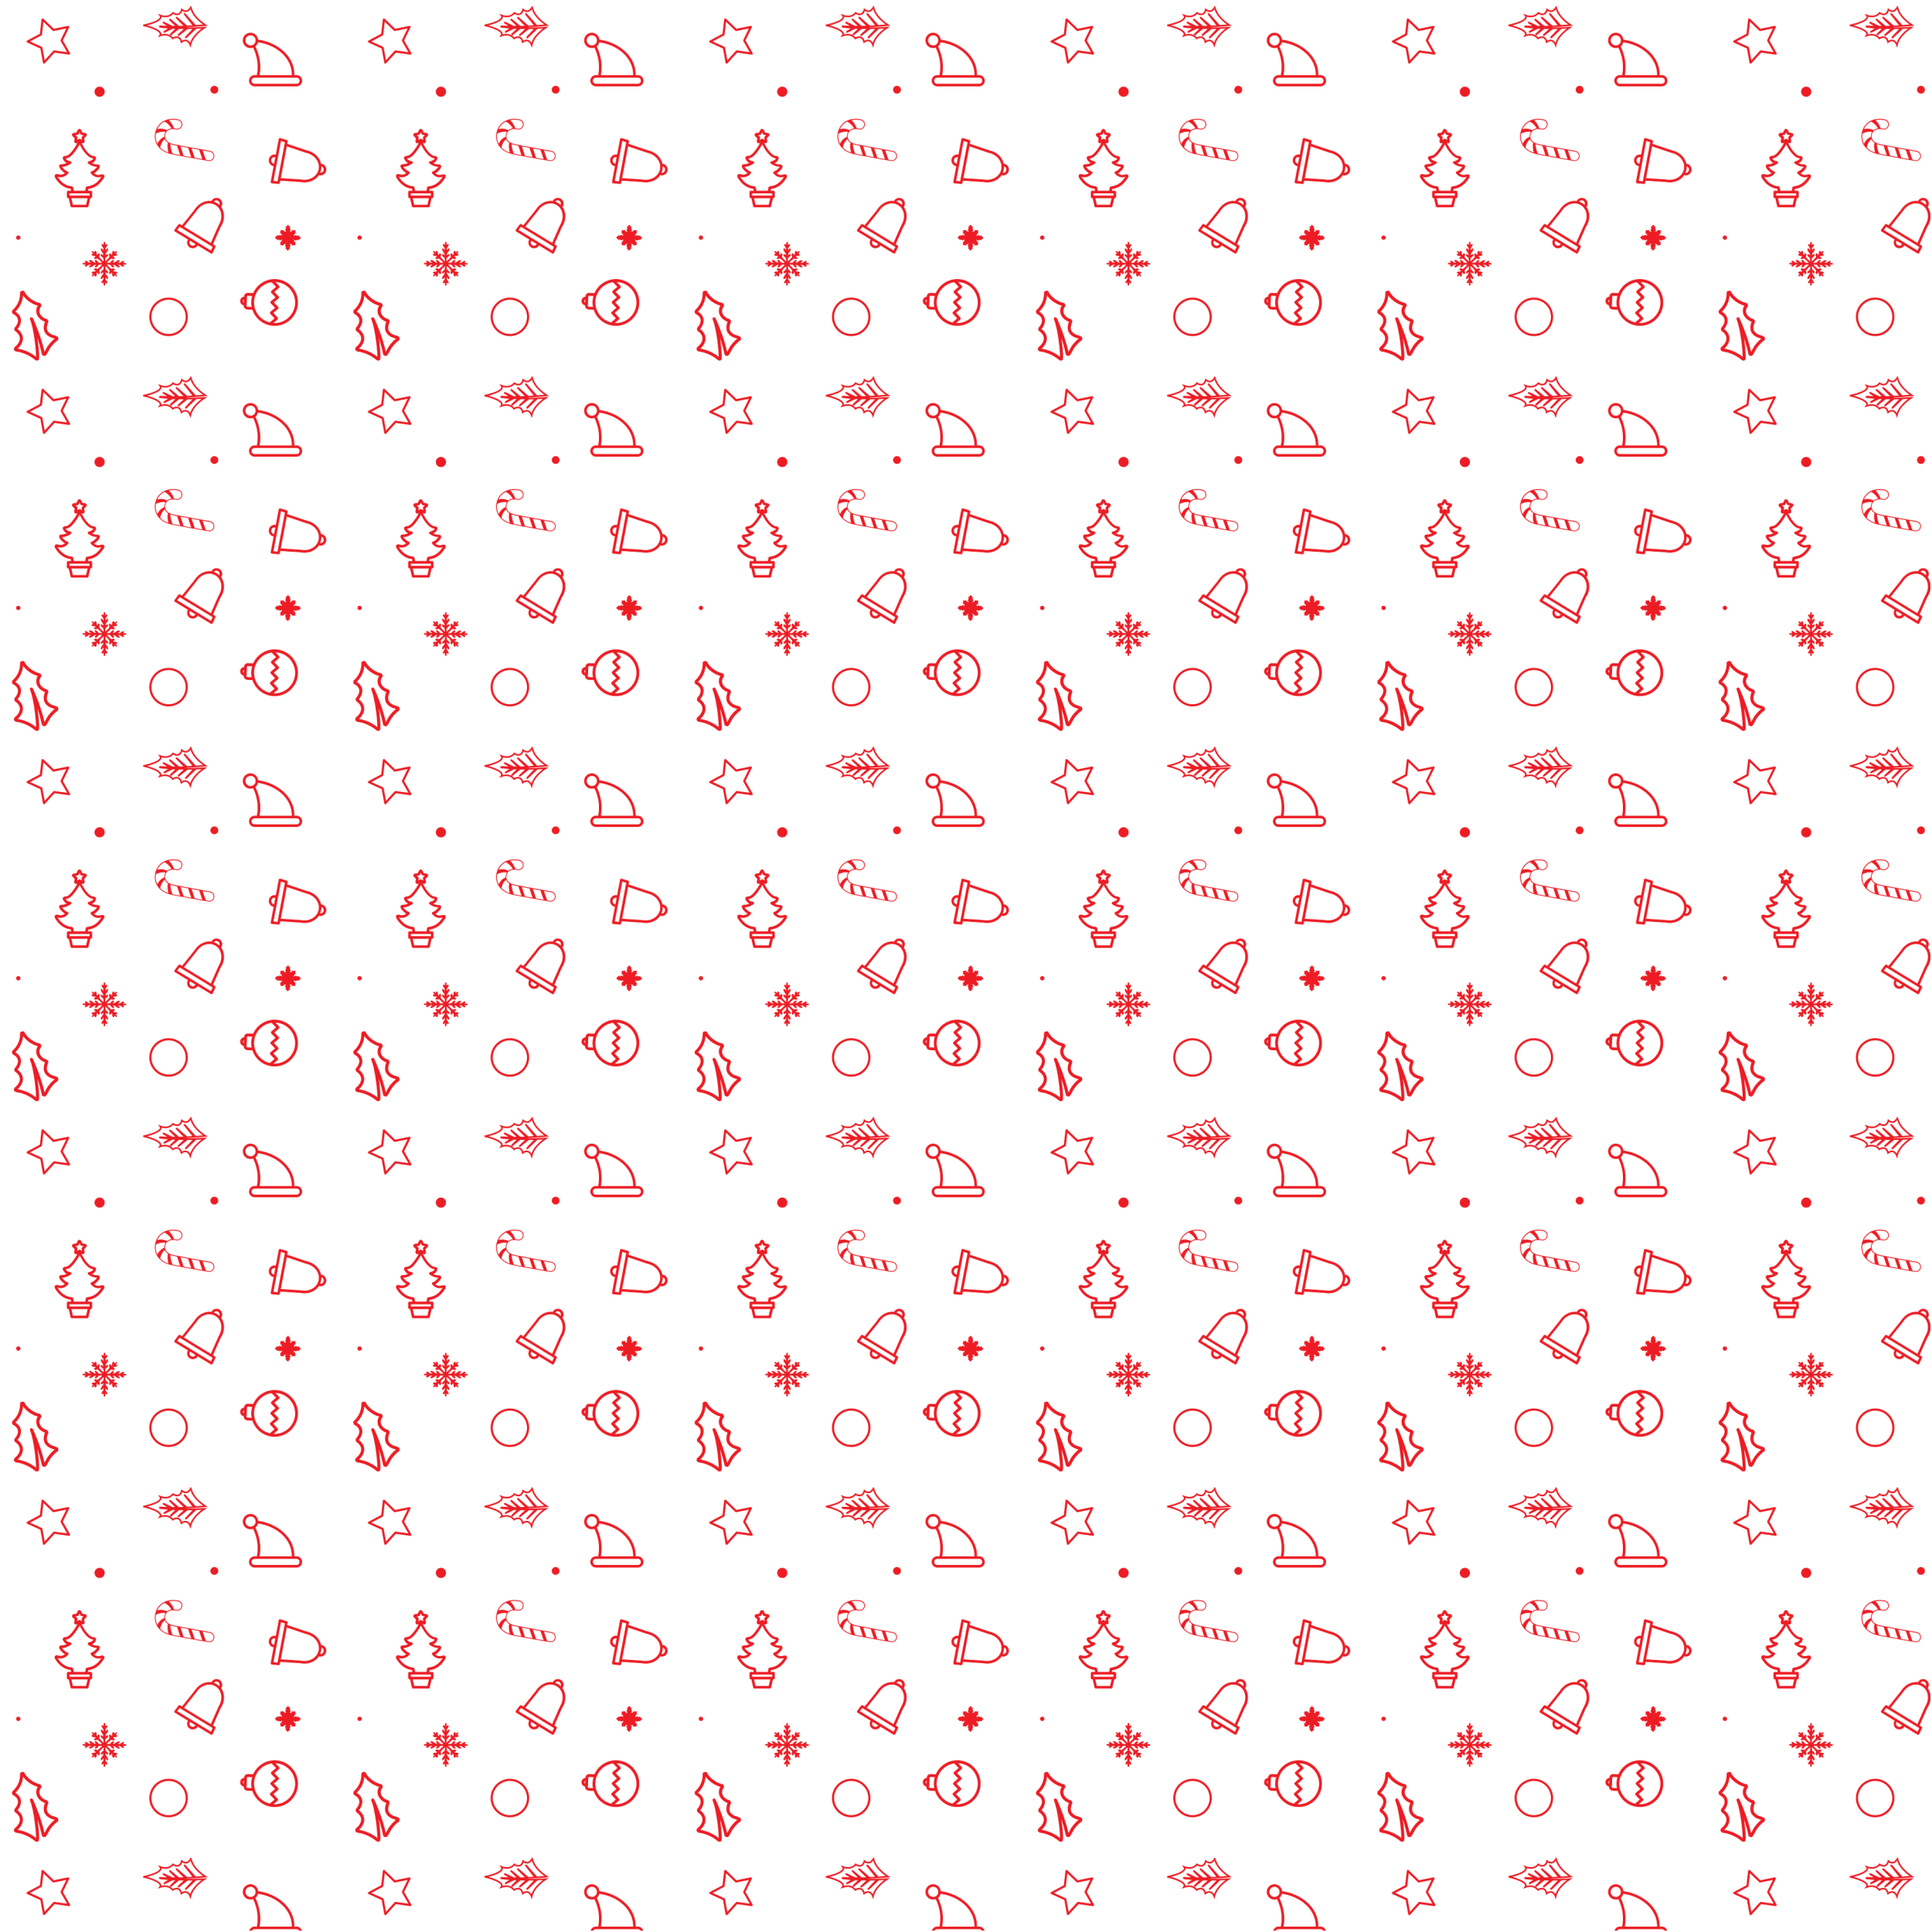 <svg xmlns="http://www.w3.org/2000/svg" xmlns:xlink="http://www.w3.org/1999/xlink" x="0px" y="0px" viewBox="0 0 3600 3600" style="enable-background:new 0 0 3600 3600;" xml:space="preserve"><style type="text/css">	.st0{fill:none;}	.st1{clip-path:url(#SVGID_00000098211705101174232110000007966799682691930261_);}	.st2{fill:#ED1C24;}			.st3{clip-path:url(#SVGID_00000098211705101174232110000007966799682691930261_);fill:none;stroke:#ED1C24;stroke-width:3;stroke-miterlimit:10;}			.st4{clip-path:url(#SVGID_00000098211705101174232110000007966799682691930261_);fill:#ED1C24;stroke:#ED1C24;stroke-miterlimit:10;}	.st5{clip-path:url(#SVGID_00000098211705101174232110000007966799682691930261_);fill:#ED1C24;}			.st6{clip-path:url(#SVGID_00000098211705101174232110000007966799682691930261_);fill:none;stroke:#ED1C24;stroke-width:4;stroke-miterlimit:10;}			.st7{clip-path:url(#SVGID_00000098211705101174232110000007966799682691930261_);fill:#ED1C24;stroke:#ED1C24;stroke-width:3;stroke-miterlimit:10;}			.st8{clip-path:url(#SVGID_00000098211705101174232110000007966799682691930261_);fill:none;stroke:#ED1C24;stroke-width:4;stroke-linecap:round;stroke-linejoin:round;}	.st9{fill:#FFFFFF;}	.st10{fill:url(#New_Pattern_Swatch_9);stroke:#FFFFFF;stroke-width:5;stroke-miterlimit:10;}	.st11{display:none;}	.st12{display:inline;}	.st13{clip-path:url(#SVGID_00000132778484587609520700000006958208853170381701_);}			.st14{clip-path:url(#SVGID_00000132778484587609520700000006958208853170381701_);fill:none;stroke:#ED1C24;stroke-width:3;stroke-miterlimit:10;}			.st15{clip-path:url(#SVGID_00000132778484587609520700000006958208853170381701_);fill:#ED1C24;stroke:#ED1C24;stroke-miterlimit:10;}	.st16{clip-path:url(#SVGID_00000132778484587609520700000006958208853170381701_);fill:#ED1C24;}			.st17{clip-path:url(#SVGID_00000132778484587609520700000006958208853170381701_);fill:none;stroke:#ED1C24;stroke-width:4;stroke-miterlimit:10;}			.st18{clip-path:url(#SVGID_00000132778484587609520700000006958208853170381701_);fill:#ED1C24;stroke:#ED1C24;stroke-width:3;stroke-miterlimit:10;}			.st19{clip-path:url(#SVGID_00000132778484587609520700000006958208853170381701_);fill:none;stroke:#ED1C24;stroke-width:4;stroke-linecap:round;stroke-linejoin:round;}</style><pattern width="636" height="689.9" patternUnits="userSpaceOnUse" id="New_Pattern_Swatch_9" viewBox="0 -689.9 636 689.9" style="overflow:visible;">	<g>		<rect y="-689.9" class="st0" width="636" height="689.9"></rect>		<g>			<defs>				<rect id="SVGID_1_" y="-689.9" width="636" height="689.9"></rect>			</defs>			<clipPath id="SVGID_00000174592707446388278880000018023144577257286835_">				<use xlink:href="#SVGID_1_" style="overflow:visible;"></use>			</clipPath>			<g style="clip-path:url(#SVGID_00000174592707446388278880000018023144577257286835_);">				<g>					<g>						<path class="st2" d="M399.3-397.7c0.9-5.2-2.6-10.2-7.8-11.1c-0.4-0.1-47.4-8.3-67.2-12.3c-12.1-2.4-18.1-8.7-16.5-17.2       c2.2-12,13.9-11.7,20.6-10.4c5.2,1,10.2-2.5,11.2-7.7c1-5.2-2.5-10.2-7.7-11.2c-10.4-1.9-19.8-0.8-27.3,3.4       c-8.3,4.6-13.7,12.3-15.6,22.4c-1.6,8.6,0.2,17.2,5.1,24.1c3.8,5.4,11.5,12.4,26.5,15.4c20.2,4,67.2,12.3,67.6,12.3       C393.4-389,398.4-392.5,399.3-397.7L399.3-397.7L399.3-397.7z M305.4-462.7c7.2-3.9,16.3-5.1,26.3-3.2c4.3,0.8,7.2,5,6.4,9.3       c-0.8,4.3-5,7.2-9.3,6.4c-7.3-1.4-19.9-1.7-22.4,11.7c-1.8,9.5,4.7,16.5,17.7,19c19.8,3.9,66.8,12.2,67.2,12.3       c2.1,0.4,3.9,1.5,5.2,3.3c1.2,1.7,1.7,3.9,1.3,6l0,0.1c-0.8,4.3-5,7.2-9.3,6.4c-0.4-0.1-47.4-8.3-67.6-12.3       c-14.4-2.9-21.8-9.6-25.5-14.8c-4.6-6.5-6.4-14.7-4.8-22.9C292.4-451.1,297.5-458.4,305.4-462.7z"></path>					</g>				</g>				<g>					<g>						<polygon class="st2" points="370.8,-411.5 377.3,-410.4 383.7,-391.7 377.2,-392.9       "></polygon>					</g>					<g>						<polygon class="st2" points="350.3,-415.3 356.7,-414.1 363,-395.4 356.5,-396.6       "></polygon>					</g>					<g>						<polygon class="st2" points="329.7,-419.1 336.2,-417.9 342.3,-399.2 335.8,-400.4       "></polygon>					</g>					<g>						<path class="st2" d="M313.2-424.3c0,0,0.2,0.2,0.6,0.4c0.3,0.3,0.9,0.5,1.4,0.8c0.3,0.1,0.5,0.3,0.8,0.4       c0.2,0.1,0.5,0.2,0.7,0.3c0.4,0.2,0.7,0.3,0.7,0.3s0,0.3,0,0.8c0,0.5,0,1.3,0.1,2.2c0.2,1.7,0.5,4.1,1.1,6.6       c0.6,2.4,1.3,4.8,2,6.6c0.2,0.4,0.3,0.9,0.4,1.2c0.1,0.4,0.2,0.7,0.3,0.9c0.2,0.5,0.3,0.8,0.3,0.8s-0.1,0-0.3,0       c-0.2,0-0.4-0.1-0.8-0.2c-0.7-0.2-1.6-0.4-2.6-0.6c-0.5-0.1-0.9-0.2-1.4-0.3c-0.4-0.1-0.9-0.3-1.2-0.4       c-0.7-0.2-1.2-0.4-1.2-0.4s-0.4-1.2-0.8-3.1c-0.4-1.9-0.8-4.4-1-6.8c-0.1-2.5-0.1-4.9,0.1-6.6       C312.9-423.2,313.2-424.3,313.2-424.3z"></path>					</g>					<g>						<path class="st2" d="M306.8-434.9c0,0,0,0.3,0,0.6c0.1,0.4,0.1,0.9,0.2,1.4c0.1,0.5,0.2,1,0.3,1.3c0.1,0.3,0.2,0.6,0.2,0.6       s-0.2,0.2-0.6,0.5c-0.2,0.2-0.4,0.4-0.7,0.6c-0.3,0.2-0.5,0.5-0.8,0.8c-0.6,0.6-1.3,1.4-2,2.3c-0.7,0.9-1.3,1.9-1.9,3       c-0.3,0.5-0.6,1.1-0.8,1.7c-0.2,0.6-0.5,1.1-0.7,1.7c-0.4,1.1-0.7,2.2-1,3.2c-0.2,0.9-0.4,1.8-0.4,2.3       c-0.1,0.6-0.1,0.9-0.1,0.9s-0.4-0.4-1-1c-0.1-0.1-0.3-0.3-0.5-0.5c-0.2-0.2-0.3-0.4-0.5-0.6c-0.3-0.4-0.7-0.9-1-1.3       c-0.2-0.2-0.4-0.4-0.5-0.7c-0.2-0.2-0.3-0.5-0.5-0.7c-0.3-0.5-0.6-0.9-0.8-1.3c-0.2-0.4-0.4-0.7-0.6-0.9       c-0.1-0.2-0.2-0.4-0.2-0.4s0.1-0.3,0.4-0.9c0.3-0.5,0.6-1.3,1.1-2.1c0.5-0.8,1.1-1.8,1.9-2.8c0.7-1,1.5-1.9,2.4-2.8       c0.9-0.9,1.8-1.6,2.7-2.3c0.9-0.7,1.8-1.2,2.6-1.6c0.4-0.2,0.7-0.4,1-0.5c0.3-0.2,0.6-0.3,0.8-0.4       C306.5-434.8,306.8-434.9,306.8-434.9z"></path>					</g>					<g>						<path class="st2" d="M311.4-446.7c0,0-0.2,0.1-0.4,0.4c-0.1,0.1-0.3,0.3-0.4,0.4c-0.1,0.1-0.2,0.2-0.2,0.2       c-0.1,0.1-0.1,0.2-0.2,0.3c-0.1,0.2-0.3,0.4-0.4,0.5c-0.1,0.2-0.3,0.3-0.4,0.5c-0.2,0.3-0.3,0.5-0.3,0.5s-0.3-0.1-0.8-0.2       c-0.5-0.1-1.2-0.2-2.1-0.3c-1.7-0.1-4.2-0.1-6.5,0.3c-0.6,0.1-1.2,0.2-1.8,0.4c-0.6,0.1-1.2,0.3-1.8,0.5       c-1.1,0.3-2.2,0.7-3.1,1.1c-0.9,0.4-1.7,0.7-2.2,0.9c-0.5,0.3-0.8,0.4-0.8,0.4s0-0.1,0.1-0.4c0-0.2,0.1-0.6,0.2-1       c0.2-0.8,0.4-1.8,0.7-2.9c0.3-1,0.7-2.1,1-2.9c0.1-0.4,0.2-0.7,0.4-0.9c0.1-0.2,0.2-0.4,0.2-0.4s0.3-0.1,0.9-0.2       c0.6-0.1,1.4-0.3,2.4-0.4c0.9-0.1,2.1-0.2,3.3-0.3c0.6,0,1.2,0,1.8,0c0.6,0,1.2,0.1,1.8,0.2c1.2,0.2,2.4,0.4,3.5,0.7       c1.1,0.3,2.1,0.7,2.8,1c0.8,0.3,1.4,0.7,1.8,0.9C311.1-446.9,311.4-446.7,311.4-446.7z"></path>					</g>					<g>						<path class="st2" d="M324.8-450.1c0,0-0.3,0-0.8-0.1c-0.5,0-1.1,0-1.7,0c-0.6,0-1.2,0.1-1.7,0.1c-0.5,0-0.8,0-0.8,0       s-0.1-0.3-0.4-0.7c-0.2-0.4-0.6-1.1-1.1-1.8c-0.5-0.7-1.1-1.6-1.8-2.5c-0.7-0.9-1.5-1.8-2.4-2.7c-0.9-0.9-1.8-1.7-2.7-2.4       c-0.9-0.7-1.9-1.4-2.7-1.9c-0.8-0.5-1.6-0.9-2.1-1.2c-0.5-0.3-0.8-0.4-0.8-0.4s0.5-0.2,1.3-0.6c0.4-0.2,0.8-0.4,1.3-0.6       c0.5-0.2,1-0.4,1.5-0.6c0.5-0.2,1.1-0.4,1.5-0.5c0.5-0.1,0.9-0.2,1.3-0.3c0.8-0.2,1.3-0.3,1.3-0.3s0.1,0.1,0.2,0.2       c0.1,0.1,0.3,0.3,0.5,0.5c0.4,0.4,1,1,1.7,1.7c0.7,0.7,1.4,1.5,2.1,2.5c0.7,1,1.4,2,2.1,3c0.3,0.5,0.6,1,0.9,1.6       c0.3,0.5,0.6,1.1,0.8,1.6c0.5,1,0.9,2,1.3,2.8c0.3,0.8,0.6,1.5,0.8,2C324.7-450.3,324.8-450.1,324.8-450.1z"></path>					</g>				</g>			</g>							<path style="clip-path:url(#SVGID_00000174592707446388278880000018023144577257286835_);fill:none;stroke:#ED1C24;stroke-width:3;stroke-miterlimit:10;" d="    M338.8-672c0,0-3,14.7-16.5,6.2c0,0-7.2,10.9-23.8,4.7c7.3,10.3-28.2,18.2-31.6,18.4c3.4,0.3,38.7,9,31.2,19.1    c16.7-5.8,23.7,5.3,23.7,5.3c13.6-8.2,16.3,6.6,16.3,6.6c11.7-8.7,16.6,5.4,16.6,5.4c3.4-15.4,18.2-26.8,26.1-32    c-3.2,0.2-6.3,0.3-9.5,0.4c-2.1,0.1-4.1,0.1-6.2,0.2L346.5-620c-0.1,0.1-0.2,0.1-0.3,0c-0.1-0.1-0.1-0.2,0-0.3l16-17.1    c-4.3,0.1-8.7,0.1-13,0.1l-16.3,12.9c-0.1,0.1-0.2,0.1-0.3,0c-0.1-0.1-0.1-0.2,0-0.3l13.5-12.6c-4.3,0-8.6-0.1-12.9-0.2    l-14.7,11.8c-0.1,0.1-0.2,0.1-0.3,0c-0.1-0.1-0.1-0.2,0-0.3l12-11.5c-2.6-0.1-5.1-0.2-7.7-0.3c-0.3,0-0.6,0-0.9-0.1c0,0,0,0,0,0    l-15.1,7.5c-0.1,0.1-0.3,0-0.3-0.1c-0.1-0.1,0-0.2,0.1-0.3l11.5-7.3c-6.6-0.4-13.1-1-19.6-1.7c-0.3,0-0.5-0.3-0.5-0.6    c0-0.3,0.3-0.5,0.6-0.5l0,0c6.2,0.4,12.4,0.7,18.6,0.8l-12.3-7.5c-0.1-0.1-0.1-0.2-0.1-0.3c0.1-0.1,0.2-0.1,0.3-0.1l16.4,7.9    c0.5,0,0.9,0,1.4,0c2.5,0,4.9,0,7.4,0l-13.4-13.1c-0.1-0.1-0.1-0.2,0-0.3c0.1-0.1,0.2-0.1,0.3,0l16.2,13.4    c4.1-0.1,8.2-0.2,12.3-0.3L329-656.8c-0.1-0.1-0.1-0.2,0-0.3c0.1-0.1,0.2-0.1,0.3,0l18.8,16.3c4.5-0.2,8.9-0.5,13.4-0.7    l-17.6-22.2c-0.1-0.1-0.1-0.2,0-0.3c0.1-0.1,0.2-0.1,0.3,0l19.9,22.3c2.3-0.2,4.6-0.3,6.9-0.5c3.9-0.3,7.8-0.7,11.6-1    c-7.2-4.7-23.9-17-27.2-33.7C355.5-677,350.4-663,338.8-672z"></path>							<path style="clip-path:url(#SVGID_00000174592707446388278880000018023144577257286835_);fill:#ED1C24;stroke:#ED1C24;stroke-miterlimit:10;" d="    M548-551.4v1.9h4.6c5.5,0,9.9,4.5,9.9,9.9v0.2c0,5.5-4.5,9.9-9.9,9.9h-78.2c-5.5,0-9.9-4.5-9.9-9.9v-0.2c0-5.5,4.5-9.9,9.9-9.9    h4.7c3.5-17.6,1-35.6-7.2-52.3c-1.6,0.7-3.4,1-5.2,1c-7.6,0-13.8-6.2-13.8-13.8c0-7.6,6.2-13.8,13.8-13.8    c7.3,0,13.3,5.7,13.8,12.8c18.3,2.5,35.1,10.1,47.4,21.4C540.9-582.4,548-567.2,548-551.4z M474.8-608.6c0.3-0.4,0.5-0.8,0.8-1.2    c0,0,0,0,0,0c0.1-0.1,0.1-0.2,0.2-0.3c0-0.1,0.1-0.1,0.1-0.2c0-0.1,0.1-0.2,0.1-0.3c0-0.1,0.1-0.2,0.1-0.3c0-0.1,0.1-0.1,0.1-0.2    c0.1-0.1,0.1-0.3,0.1-0.4c0,0,0-0.1,0-0.1c0.1-0.2,0.1-0.4,0.2-0.6c0,0,0-0.1,0-0.1c0-0.2,0.1-0.3,0.1-0.5c0,0,0-0.1,0-0.1    c0-0.2,0.1-0.3,0.1-0.5c0,0,0-0.1,0-0.1c0-0.2,0-0.4,0.1-0.6c0-0.2,0-0.4,0-0.6c0-5.5-4.5-10-10-10c-5.5,0-10,4.5-10,10    c0,5.5,4.5,10,10,10c1.9,0,3.7-0.5,5.2-1.4c0.1,0,0.1-0.1,0.2-0.1c0.2-0.1,0.3-0.2,0.5-0.4c0,0,0.1-0.1,0.1-0.1    c0.1-0.1,0.2-0.2,0.3-0.2c0,0,0.1-0.1,0.1-0.1c0.1-0.1,0.2-0.2,0.3-0.3c0,0,0,0,0,0c0.4-0.3,0.7-0.7,1-1v0    C474.6-608.4,474.7-608.5,474.8-608.6C474.8-608.6,474.8-608.6,474.8-608.6z M474.4-545.7c-3.4,0-6.1,2.7-6.1,6.1v0.2    c0,3.4,2.7,6.1,6.1,6.1h78.2c3.4,0,6.1-2.7,6.1-6.1v-0.2c0-3.4-2.7-6.1-6.1-6.1H474.4z M544.2-551.4c0-14.7-6.7-28.9-18.8-40    c-11.7-10.7-27.6-17.9-45.1-20.3c0,0.1,0,0.1,0,0.2c-0.1,0.2-0.1,0.5-0.2,0.7c0,0.1-0.1,0.2-0.1,0.4c0,0.1,0,0.1-0.1,0.2    c0,0.1-0.1,0.3-0.1,0.4c0,0.1,0,0.1-0.1,0.2c-0.1,0.2-0.1,0.3-0.2,0.5c0,0,0,0.1-0.1,0.1c-0.1,0.2-0.2,0.3-0.2,0.5c0,0,0,0,0,0.1    c-0.9,1.9-2.2,3.6-3.9,4.9c8.5,17.3,11.2,35.9,7.8,54.2h61.1V-551.4z"></path>							<path style="clip-path:url(#SVGID_00000174592707446388278880000018023144577257286835_);fill:#ED1C24;stroke:#ED1C24;stroke-miterlimit:10;" d="    M409.4-264.3l-13.1,29.7l4,2.4c0.8,0.5,1.1,1.5,0.7,2.4l-5.2,10.8c0,0.1-0.1,0.2-0.1,0.3c-0.5,0.9-1.6,1.1-2.5,0.6c0,0,0,0,0,0    l-25.1-15.3c0,0.3-0.1,0.6-0.3,0.8c-2.9,4.7-9,6.2-13.8,3.4l-0.1-0.1c-2.3-1.4-3.9-3.6-4.5-6.2c-0.6-2.6-0.2-5.3,1.2-7.6    c0.2-0.3,0.4-0.5,0.6-0.6l-25.1-15.3c-0.4-0.3-0.7-0.7-0.8-1.2c-0.1-0.5,0-1,0.3-1.4l7.3-9.7c0.6-0.8,1.6-1,2.4-0.5l4,2.4    l20.3-25.3c1.4-1.7,3-3.7,4.4-5.8c4.6-6.6,11.2-11.4,18.5-13.5c4.1-1.2,8.3-1.4,12.2-0.7c-0.1-0.4,0-0.8,0.2-1.2    c2.9-4.7,9-6.2,13.8-3.4l0.1,0.1c4.7,2.9,6.2,9,3.4,13.8c-0.2,0.4-0.6,0.6-0.9,0.8c2.4,3.2,4.1,7,5,11.2    c1.6,7.5,0.3,15.5-3.4,22.6C411.3-268.7,410.3-266.3,409.4-264.3z M397.7-314c2,0.6,3.9,1.5,5.7,2.6l0.5,0.3    c1.8,1.1,3.4,2.4,4.9,3.9c0,0,0-0.1,0-0.1c1.8-3,0.9-6.9-2.1-8.7l-0.1-0.1C403.5-318,399.6-317.1,397.7-314    C397.8-314,397.8-314,397.7-314z M365.1-235.2l-11.3-6.9c0,0.3-0.1,0.5-0.3,0.8c-0.9,1.5-1.1,3.2-0.7,4.8c0.4,1.6,1.4,3,2.9,3.9    l0.1,0.1c3,1.8,6.9,0.9,8.7-2.1C364.7-234.8,364.9-235,365.1-235.2z M393-232.4l-54.5-33.2l-3.9-2.4l-5.1,6.8l63.7,38.8l3.7-7.6    L393-232.4z M409.3-272.6c3.4-6.4,4.5-13.5,3.1-20.2c-1.4-6.6-5.1-12-10.4-15.2l-0.5-0.3c-5.4-3.3-11.9-4-18.3-2.2    c-6.5,1.8-12.4,6.1-16.5,12c-1.5,2.2-3.2,4.3-4.6,6l-20,25l51,31l12.9-29.3C407-267.9,408.1-270.3,409.3-272.6z"></path>							<path style="clip-path:url(#SVGID_00000174592707446388278880000018023144577257286835_);fill:#ED1C24;stroke:#ED1C24;stroke-miterlimit:10;" d="    M555-351.6l-33.2-2.2l-0.9,4.7c-0.2,1-1,1.6-2,1.5l-12.2-1.2c-0.1,0-0.2,0-0.3,0c-1-0.2-1.7-1.2-1.5-2.2c0,0,0,0,0,0l5.6-29.8    c-0.3,0.1-0.6,0.1-0.9,0c-5.5-1.1-9.2-6.5-8.1-12.1l0-0.2c0.5-2.7,2-5,4.3-6.6c2.3-1.5,5-2.1,7.7-1.6c0.3,0.1,0.6,0.2,0.8,0.4    l5.6-29.8c0.1-0.5,0.4-1,0.9-1.2c0.4-0.3,1-0.3,1.5-0.2l11.9,3.6c0.9,0.3,1.5,1.2,1.3,2.2l-0.9,4.7l31.6,10.7    c2.1,0.7,4.6,1.5,7.2,2.2c8,2.1,14.9,6.7,19.5,13.1c2.6,3.6,4.3,7.5,5.1,11.6c0.4-0.2,0.8-0.3,1.2-0.2c5.5,1.1,9.2,6.5,8.1,12.1    l0,0.2c-1.1,5.6-6.4,9.2-12,8.1c-0.4-0.1-0.8-0.3-1.1-0.6c-2.2,3.5-5.2,6.5-8.9,8.8c-6.6,4.2-14.7,5.8-22.9,4.7    C559.8-351.3,557.2-351.5,555-351.6z M598.3-380.5c0.1,2.1,0,4.3-0.4,6.4l-0.1,0.5c-0.4,2.1-1.1,4.2-1.9,6.1c0,0,0.1,0,0.1,0    c3.5,0.7,6.9-1.6,7.6-5.2l0-0.2C604.3-376.4,602-379.8,598.3-380.5C598.4-380.5,598.4-380.5,598.3-380.5z M511.1-384.1l2.5-13.4    c-0.3,0.1-0.6,0.1-0.9,0c-1.7-0.3-3.4,0-4.9,1c-1.4,1-2.4,2.5-2.7,4.2l0,0.2c-0.7,3.5,1.7,7,5.2,7.7    C510.7-384.4,510.9-384.3,511.1-384.1z M518.4-356.1l12.2-64.6l0.9-4.6l-8.3-2.5L509-352.4l8.6,0.9L518.4-356.1z M562.9-354.7    c7.3,1,14.6-0.5,20.4-4.2c5.8-3.7,9.7-9.2,10.9-15.5l0.1-0.5c1.2-6.3-0.4-12.9-4.4-18.5c-4.1-5.7-10.3-9.8-17.4-11.7    c-2.6-0.7-5.2-1.5-7.4-2.3l-31.1-10.5l-11.4,60.4l32.7,2.1C557.5-355.2,560.2-355,562.9-354.7z"></path>							<path style="clip-path:url(#SVGID_00000174592707446388278880000018023144577257286835_);fill:#ED1C24;stroke:#ED1C24;stroke-miterlimit:10;" d="    M513.7-169.3c23.7,1.1,42.1,21.3,41,45c-1.1,23.7-21.3,42.1-45,41c-18.5-0.9-33.7-13.3-39-29.9c0,0,0,0,0,0l-9.9-0.5    c-3.5-0.2-6.3-3.2-6.1-6.7l0-1c-3.9-0.5-6.9-3.9-6.7-7.9c0.2-4,3.4-7.2,7.4-7.3l0-1c0.2-3.5,3.2-6.3,6.7-6.1l9.9,0.5c0,0,0,0,0,0    C478.9-159.2,495.2-170.1,513.7-169.3z M454.8-125.6l0.3-6.6c-1.6,0.2-2.8,1.5-2.9,3.2C452.2-127.4,453.3-126,454.8-125.6z     M469.5-117.5c-0.7-3.5-1-7.1-0.8-10.7c0.2-3.7,0.8-7.2,1.8-10.6l-8.6-0.4c-1.2-0.1-2.1,0.8-2.2,2l-0.8,17.1    c-0.1,1.2,0.8,2.2,2,2.2L469.5-117.5z M519.7-156.9c0.4,0.4,0.6,1,0.6,1.6c0,0.6-0.3,1.1-0.7,1.5l-9.1,7.8l8.3,8.6    c0.4,0.4,0.6,1,0.6,1.6c0,0.6-0.3,1.1-0.7,1.5l-9.1,7.8l8.3,8.6c0.4,0.4,0.6,1,0.6,1.6c0,0.6-0.3,1.1-0.7,1.5l-9.1,7.8L517-98    c0.4,0.4,0.6,1,0.6,1.6c0,0.6-0.3,1.1-0.7,1.5l-8.5,7.3c0.5,0,1,0.1,1.5,0.1c21.4,1,39.5-15.6,40.5-36.9    c1-21.4-15.6-39.5-36.9-40.5c-0.5,0-1,0-1.5,0L519.7-156.9z M472.9-128.1c-0.9,19,12.1,35.4,30,39.6c0.1-0.1,0.2-0.3,0.4-0.4    l9.1-7.8l-8.3-8.7c-0.4-0.4-0.6-1-0.6-1.6c0-0.6,0.3-1.1,0.7-1.5l9.1-7.8l-8.3-8.7c-0.4-0.4-0.6-1-0.6-1.6c0-0.6,0.3-1.1,0.7-1.5    l9.1-7.8l-8.3-8.6c-0.4-0.4-0.6-1-0.6-1.6c0-0.6,0.3-1.1,0.7-1.5l9.1-7.8l-8.3-8.7c-0.1-0.1-0.3-0.3-0.3-0.5    C488.2-162.2,473.8-147,472.9-128.1z"></path>			<path style="clip-path:url(#SVGID_00000174592707446388278880000018023144577257286835_);fill:#ED1C24;" d="M78-29.7    c-2-9.7-4.7-19.6-8.2-30.1c0.5,3.2,0.8,6,1.1,8.2c0.9,7.7,1.6,15.2,1.9,21c0.4,9.7-0.3,10.9-1.6,11.9c-0.4,0.3-0.8,0.5-1.3,0.6    c-0.2,0-0.3,0-0.5,0l-1.7,0c-0.7,0-1.3-0.3-1.8-0.7l-0.1-0.1c-6.2-5.2-12.9-9.2-20.1-12l-3.4-1.2c-0.1,0-0.2-0.1-0.2-0.1    c-2.9-1-5.9-1.7-8.7-2.2c-0.2,0-0.5-0.1-0.8-0.1c-1.3-0.1-3.3-0.3-5.1-1.8c-0.3-0.2-0.5-0.5-0.8-0.7c-0.5-0.6-0.8-1.4-0.7-2.2    l0.2-1.9c0.1-0.8,0.5-1.5,1.1-2c6.2-4.9,9.6-10.6,9.7-15.9c0.1-5.2-3-10-8.9-14.1c-0.7-0.5-1.1-1.2-1.2-2l-0.2-2    c-0.1-0.8,0.2-1.6,0.7-2.3c4.3-4.8,6.4-9.7,6.1-14.1c-0.2-3.3-1.9-6.2-4.9-8.7c-1.3-1-2.7-2-4.4-2.9c-0.8-0.4-1.4-1.2-1.5-2.2    l-0.3-2.2c-0.1-0.9,0.2-1.9,0.9-2.5c9.7-8.9,14.4-19.9,14.1-32.7c0-1.4,0.9-2.6,2.2-2.9l2.6-0.6c1.3-0.3,2.7,0.4,3.3,1.6    c1.8,3.9,5.1,7.9,9.4,11.5c6,5,13.1,8.6,19.1,9.7c1,0.2,1.8,0.9,2.2,1.8l0.8,2.2c0.4,1,0.2,2-0.5,2.8c-4.9,6-3.8,13.7,2.6,19.1    c2.3,1.9,5,3.3,8,4.1c0.8,0.2,1.5,0.8,1.8,1.5l0.9,1.8c0.4,0.7,0.4,1.6,0.1,2.4c-4.6,11.3-2.3,15.9,0.9,19.1    c0.4,0.4,0.9,0.9,1.3,1.2c2.8,2.4,5.7,3.3,8.7,4.2c2,0.6,4.1,1.3,6.2,2.4c0.9,0.5,1.5,1.4,1.5,2.4l0.1,2.3c0.1,1-0.4,2-1.2,2.5    c-4.5,3.1-9.1,7.7-12.7,12.6c-1.8,2.4-3.2,5.1-4.6,7.7c-1.5,2.8-2.9,5.4-4.7,7.6c-0.7,0.9-1.8,1.2-2.9,1l-2.4-0.6    C79-27.7,78.2-28.6,78-29.7z M70.4-75.2C76-60.7,80-47.3,82.9-34.4c0.7-1.2,1.4-2.5,2.1-3.8c1.5-2.7,3-5.6,5-8.3    c3.4-4.6,7.6-9,11.9-12.3c-0.9-0.3-1.9-0.6-2.9-1c-3.3-1-7-2.2-10.7-5.3c-0.6-0.5-1.2-1-1.7-1.6C79.3-74,81.1-83,83.8-90.4    c-3.2-1.1-6.1-2.7-8.6-4.8c-4.2-3.5-6.9-8.2-7.6-13.1c-0.5-4.2,0.4-8.4,2.8-12.1C64-122,56.9-125.7,51-130.7    c-3.2-2.7-6-5.7-8.1-8.7c-0.9,11.6-5.7,21.7-14.3,30.2c1.3,0.8,2.5,1.6,3.6,2.6c4.2,3.5,6.6,7.8,6.9,12.7    c0.4,5.6-1.8,11.4-6.4,17.1c6.6,5,10.1,11.3,10,17.9c-0.1,6.5-3.6,13-9.8,18.7c0.1,0,0.1,0,0.2,0c0.4,0,0.9,0.1,1.3,0.2    c3.3,0.6,6.6,1.4,9.9,2.6c0.1,0,0.2,0.1,0.4,0.1l3.1,1.1c0,0,0.1,0,0.1,0c6.8,2.7,13.2,6.4,19.3,11.1c0-4.9-0.6-14.9-2.2-27.7    c-2.3-18.3-5.6-33.6-9.1-42c-0.6-1.4,0.1-3.1,1.5-3.7c1.4-0.6,3.1,0,3.8,1.4C65-89.2,68.1-81.3,70.4-75.2z"></path>							<path style="clip-path:url(#SVGID_00000174592707446388278880000018023144577257286835_);fill:none;stroke:#ED1C24;stroke-width:4;stroke-miterlimit:10;" d="    M348-99.5c0,18.7-15.2,33.9-33.9,33.9s-33.9-15.2-33.9-33.9c0-18.7,15.2-33.9,33.9-33.9S348-118.2,348-99.5z"></path>							<path style="clip-path:url(#SVGID_00000174592707446388278880000018023144577257286835_);fill:#ED1C24;stroke:#ED1C24;stroke-miterlimit:10;" d="    M406.2-522.7c0,3.7-3,6.8-6.8,6.8c-3.7,0-6.8-3-6.8-6.8c0-3.7,3-6.8,6.8-6.8C403.2-529.5,406.2-526.4,406.2-522.7z"></path>							<circle style="clip-path:url(#SVGID_00000174592707446388278880000018023144577257286835_);fill:#ED1C24;stroke:#ED1C24;stroke-miterlimit:10;" cx="34.1" cy="-247.1" r="3.5"></circle>							<circle style="clip-path:url(#SVGID_00000174592707446388278880000018023144577257286835_);fill:#ED1C24;stroke:#ED1C24;stroke-miterlimit:10;" cx="185.6" cy="-519" r="9"></circle>			<path style="clip-path:url(#SVGID_00000174592707446388278880000018023144577257286835_);fill:#ED1C24;" d="M164.3-337.3    c-0.1,0.9-0.2,1.8-0.4,2.8h5.4c1.3,0,2.4,1.1,2.4,2.4v9c0,1.3-1.1,2.4-2.4,2.4h-1l-3.5,15.2c-0.3,1.1-1.2,1.9-2.4,1.9h-28.5    c-1.1,0-2.1-0.8-2.4-1.9l-3.5-15.2h-1c-1.3,0-2.4-1.1-2.4-2.4v-9c0-1.3,1.1-2.4,2.4-2.4h5.5c-0.2-0.8-0.3-1.5-0.4-2.2    c-0.1-0.4-0.1-0.8-0.2-1.3c-11.5-1.5-20.9-7.8-28-18.8c-0.1-0.2-0.2-0.3-0.3-0.5l0,0c-0.9-1.2-2.3-3.3-1.6-5.9    c0.1-0.5,0.4-0.9,0.8-1.2l0.6-0.5c0.4-0.3,0.8-0.5,1.3-0.6c0.4,0,0.7-0.1,1.1-0.1c1.5,0,2.8,0.4,3.9,0.7c0.8,0.2,1.5,0.4,2.2,0.5    c0.3,0,0.6,0,0.8,0c3.7,0,6.4-1.5,8.3-3c-1.7-1-3.2-2.2-4.6-3.5l-0.1-0.1c-2.3-2.1-5.2-4.7-6.1-8.8c-0.1-0.5-0.1-1,0.1-1.5    l0.3-0.7c0.2-0.5,0.6-0.9,1-1.1c1.4-0.8,2.7-0.9,3.6-0.9c0.3,0,0.6,0,0.8,0c0.2,0,0.4,0,0.6,0c0.2,0,0.3,0,0.3,0    c2.8-0.3,5.4-1.2,7.5-2.2c-3.6-1.7-6.1-4.6-7.5-8.5c-0.2-0.5-0.2-1,0-1.4l0.2-0.7c0.1-0.5,0.4-0.9,0.8-1.2    c1.8-1.5,3.6-1.5,4.7-1.5c0.2,0,0.6,0,0.7,0c4.8-1.1,8.8-5.9,12.2-10.3c2-2.6,4.9-6.6,7.3-11c0.2-0.4,0.4-0.8,0.6-1.2    c0.2-0.5,0.5-1.2,0.9-1.8l-1,0.5c-0.5,0.3-1.1,0.4-1.6,0.4c-0.7,0-1.5-0.2-2.1-0.7c0,0,0,0,0,0c-1.1-0.8-1.6-2.1-1.4-3.4l0.9-5.3    l-3.9-3.8c-1-0.9-1.3-2.3-0.9-3.6c0,0,0,0,0,0c0.4-1.3,1.5-2.2,2.8-2.4l5.3-0.8l2.4-4.8c0.6-1.2,1.8-2,3.2-2    c1.3,0,2.5,0.7,3.1,1.9l2.4,4.9l5.3,0.8c1.3,0.2,2.4,1.1,2.8,2.4c0.4,1.3,0.1,2.7-0.9,3.6l-3.9,3.8l0.9,5.3    c0.2,1.3-0.3,2.6-1.4,3.4c-0.6,0.4-1.3,0.7-2.1,0.7c-0.6,0-1.1-0.1-1.6-0.4l-1.1-0.6c0.5,0.8,0.9,1.7,1.4,2.5    c2.3,4.2,4.7,8.5,7.7,12.3c3.2,3.9,7.4,8.6,12.2,9.7c0.2,0,0.4,0,0.7,0.1c1.1,0,2.9,0.1,4.6,1.6c0.3,0.3,0.6,0.7,0.7,1.2l0.2,0.7    c0.1,0.4,0.1,0.9,0,1.4c-1.2,3.9-3.7,6.8-7.6,8.6c2.6,1.2,5.3,2,8.1,2.2c0,0,0.1,0,0.3,0c0.1,0,0.3,0,0.5,0c0.2,0,0.5,0,0.7,0    c1,0,2.3,0.1,3.7,1c0.4,0.2,0.7,0.6,0.9,1l0.3,0.7c0.2,0.4,0.3,0.9,0.2,1.3c-0.4,3.3-2.6,5.5-4.3,7.3l0,0    c-0.2,0.2-0.4,0.4-0.6,0.6c-2,2.1-3.9,3.6-5.9,4.8c2.3,1.8,4.7,2.9,7.3,3c0.2,0,0.3,0,0.5,0c1.1,0,2.2-0.2,3.5-0.5    c1.4-0.3,2.9-0.6,4.7-0.7c0.6,0,1.1,0.2,1.5,0.5l0.7,0.5c0.4,0.4,0.7,0.8,0.9,1.4c0.6,2.7-0.9,4.7-1.8,5.8    c-0.2,0.2-0.4,0.5-0.5,0.6c-5.2,8-11.4,13.3-18.9,16.3c-2.8,1.1-5.6,1.7-9,2.3C164.3-337.7,164.3-337.5,164.3-337.3z M147-431    c0.7-0.4,1.6-0.4,2.3,0l3.5,1.8l-0.7-3.9c-0.1-0.8,0.1-1.6,0.7-2.2l2.8-2.7l-3.9-0.6c-0.8-0.1-1.5-0.6-1.8-1.3l-1.7-3.5l-1.7,3.5    c-0.4,0.7-1,1.2-1.8,1.3l-3.9,0.6l2.8,2.7c0.6,0.6,0.8,1.4,0.7,2.2l-0.7,3.9L147-431z M163.3-320.6H133l2.8,12.2h24.6    L163.3-320.6z M129.5-329.6v4.1h37.4v-4.1H129.5z M171.5-344.8c6.5-2.6,11.9-7.3,16.6-14.4c0.2-0.3,0.4-0.6,0.7-0.9    c0.1-0.1,0.1-0.1,0.2-0.2c-0.4,0.1-0.8,0.2-1.2,0.2c-1.4,0.3-2.9,0.6-4.5,0.6c-0.3,0-0.6,0-0.8,0c-4.9-0.3-9.3-2.7-13.1-7.1    c-0.5-0.6-0.7-1.5-0.5-2.3c0.2-0.8,0.8-1.4,1.6-1.7c2.6-0.8,4.9-2.3,7.4-5c0.2-0.2,0.4-0.4,0.6-0.6l0,0c0.9-1,1.9-1.9,2.5-3    c-0.1,0-0.2,0-0.3,0c-0.2,0-0.4,0-0.6,0c-0.3,0-0.5,0-0.7,0c-5.4-0.5-10.3-2.4-14.9-5.8c-0.8-0.6-1.2-1.5-1-2.5    c0.2-0.9,1-1.7,1.9-1.9c4.4-0.9,7.2-2.6,8.7-5.5c-0.1,0-0.2,0-0.4,0c-0.5,0-1,0-1.6-0.2c-6.3-1.4-11.3-6.8-14.9-11.4    c-3.3-4.1-5.8-8.7-8.2-13c-0.2-0.4-0.5-0.9-0.8-1.4c-0.1,0.2-0.1,0.3-0.2,0.4c-0.2,0.5-0.5,1-0.8,1.6c-2.6,4.7-5.6,8.9-7.7,11.7    c-3.9,5.1-8.6,10.6-14.9,12.1c-0.6,0.1-1.2,0.2-1.7,0.2c-0.2,0-0.4,0-0.5,0c1.6,3.1,4.4,4.9,8.7,5.4c1,0.1,1.8,0.8,2,1.8    c0.2,1-0.1,2-0.9,2.6c-0.5,0.3-1,0.6-1.4,0.9c-0.2,0.1-0.5,0.3-0.7,0.4c-2.9,1.8-7.5,4.1-12.6,4.6c-0.2,0-0.5,0-0.8,0    c-0.3,0-0.5,0-0.8,0c-0.1,0-0.3,0-0.4,0c0.9,1.8,2.5,3.2,4,4.6l0.1,0.1c1.7,1.5,3.7,3.2,6.1,3.8c0.8,0.2,1.5,0.8,1.8,1.5    c0.3,0.8,0.1,1.7-0.4,2.3c-3.6,4.6-9,7.3-14.5,7.3c-0.4,0-0.8,0-1.2,0c-1.2-0.1-2.3-0.4-3.3-0.7c-0.3-0.1-0.6-0.2-0.9-0.2    c0.1,0.1,0.1,0.2,0.2,0.3l0,0c0.2,0.2,0.3,0.4,0.5,0.7c6.6,10.3,15.4,15.9,26.1,16.8c1,0.1,1.9,0.8,2.2,1.8    c0.3,1.1,0.5,2.3,0.7,3.4c0.2,1,0.3,2.1,0.6,3h21.3c0.3-1,0.5-2.2,0.6-3.4c0.1-0.8,0.2-1.7,0.4-2.6c0.2-1,1-1.8,2-1.9    C165.7-343.1,168.7-343.7,171.5-344.8z"></path>							<path style="clip-path:url(#SVGID_00000174592707446388278880000018023144577257286835_);fill:#ED1C24;stroke:#ED1C24;stroke-miterlimit:10;" d="    M154.3-198.7c0-0.4,0.2-0.9,0.8-0.9c1.9-0.1,3.8-0.1,5.7-0.2c-1.2-0.9-2.2-2-2-3.2c0-0.3,0.3-0.5,0.6-0.6    c0.8-0.2,1.1,0.1,1.7,0.5c1.6,0.9,3,2,4.5,3.1c1.9-0.1,3.9-0.1,5.8-0.2c-1.6-1-3.3-2-4.7-3.3c-0.6-0.5,0-1.3,0.6-1.4    c1.7-0.2,2.8,0.5,4.1,1.5c1.6,1.2,3.2,2.2,4.8,3.2c1.3,0,2.6,0,3.9,0.1c-1.2-1.1-2.3-2.4-3-3.6c-0.2-0.3-0.1-0.7,0.1-1    c1.6-1.7,4.8,2.6,6.4,4.7c2.4,0.1,4.8,0.4,7.1,0.7c-0.8-3.1-5.3-6.6-8.6-9.3c-2.1,0.3-4.6,1.6-6.1,0.2c-0.2-0.2-0.3-0.5-0.2-0.8    c0.4-1.4,2-1.8,3.6-1.9c-0.8-0.8-1.5-1.7-2.2-2.5c-2.3,0.1-5.6,0.3-6-1.8c-0.1-0.5,0.1-0.8,0.6-1c0.9-0.3,1.9-0.3,2.9-0.2    c-1-1.3-2-2.5-3-3.8c-0.5-0.6,0.5-1.6,1.1-1.1c1.3,1,2.5,2,3.8,3.1c-0.1-1-0.1-2,0.2-2.9c0.2-0.4,0.5-0.6,1-0.6    c2,0.3,1.8,3.7,1.7,6c0.8,0.7,1.7,1.5,2.5,2.2c0.1-1.6,0.5-3.1,1.9-3.6c0.3-0.1,0.6,0,0.8,0.2c1.4,1.5,0.1,4-0.3,6.1    c2.7,3.4,6.1,7.9,9.2,8.8c-0.3-2.3-0.5-4.7-0.6-7.1c-2.1-1.7-6.3-4.9-4.6-6.5c0.3-0.2,0.7-0.3,1-0.1c1.2,0.7,2.4,1.9,3.5,3    c0-1.3,0-2.6,0-3.9c-1-1.7-1.9-3.3-3.1-4.9c-1-1.3-1.6-2.5-1.4-4.2c0.1-0.6,0.9-1.1,1.4-0.6c1.2,1.4,2.2,3.1,3.2,4.7    c0.1-1.9,0.2-3.9,0.2-5.8c-1.1-1.5-2.2-3-3-4.6c-0.4-0.7-0.7-1-0.5-1.7c0.1-0.2,0.3-0.5,0.6-0.6c1.2-0.2,2.3,0.9,3.2,2.1    c0.1-1.9,0.2-3.8,0.3-5.7c0-0.6,0.5-0.8,0.9-0.7c0.4,0,0.9,0.2,0.9,0.8c0.1,1.9,0.1,3.8,0.2,5.7c0.9-1.2,2-2.2,3.2-2    c0.3,0,0.5,0.3,0.6,0.6c0.2,0.8-0.1,1.1-0.5,1.7c-0.9,1.6-2,3-3.1,4.5c0.1,1.9,0.1,3.9,0.2,5.8c1-1.6,2-3.3,3.3-4.7    c0.5-0.6,1.3,0,1.4,0.6c0.2,1.7-0.5,2.8-1.5,4.1c-1.2,1.6-2.2,3.2-3.2,4.8c0,1.3,0,2.6-0.1,3.9c1.1-1.2,2.4-2.3,3.6-3    c0.3-0.2,0.7-0.1,1,0.1c1.7,1.6-2.6,4.8-4.7,6.4c-0.1,2.4-0.4,4.8-0.7,7.1c3.1-0.8,6.6-5.3,9.3-8.6c-0.3-2.1-1.6-4.6-0.2-6.1    c0.2-0.2,0.5-0.3,0.8-0.2c1.4,0.4,1.8,2,1.9,3.6c0.8-0.8,1.7-1.5,2.5-2.2c-0.1-2.3-0.3-5.6,1.8-6c0.5-0.1,0.8,0.1,1,0.6    c0.3,0.9,0.3,1.9,0.2,2.9c1.3-1,2.5-2,3.8-3c0.3-0.2,0.6-0.1,0.8,0.1c0,0,0.1,0.1,0.1,0.1c0,0,0.1,0.1,0.1,0.1    c0.2,0.2,0.3,0.5,0.1,0.8c-1,1.3-2,2.5-3.1,3.8c1-0.1,2-0.1,2.9,0.2c0.4,0.2,0.6,0.5,0.6,1c-0.3,2-3.7,1.8-6,1.7    c-0.7,0.8-1.5,1.7-2.2,2.5c1.6,0.1,3.1,0.5,3.6,2c0.1,0.3,0,0.6-0.2,0.8c-1.5,1.4-4,0.1-6.1-0.3c-3.4,2.7-7.9,6.1-8.8,9.2    c2.3-0.3,4.7-0.5,7.1-0.6c1.7-2.1,4.9-6.3,6.5-4.6c0.2,0.3,0.3,0.7,0.1,1c-0.7,1.2-1.9,2.4-3,3.5c1.3,0,2.6,0,3.9,0    c1.7-1,3.3-2,4.9-3.1c1.3-1,2.5-1.6,4.2-1.4c0.6,0.1,1.2,0.9,0.6,1.4c-1.4,1.2-3.1,2.2-4.7,3.2c1.9,0.1,3.9,0.1,5.8,0.2    c1.5-1.1,3-2.2,4.6-3c0.7-0.4,1-0.7,1.8-0.5c0.2,0.1,0.5,0.3,0.6,0.6c0.2,1.2-0.9,2.3-2.1,3.2c1.9,0.1,3.8,0.2,5.7,0.3    c0.6,0,0.8,0.5,0.7,0.9c0,0.4-0.2,0.9-0.8,0.9c-1.9,0.1-3.8,0.1-5.7,0.2c1.2,0.9,2.2,2,2,3.2c0,0.3-0.3,0.5-0.6,0.6    c-0.8,0.2-1.1-0.1-1.7-0.5c-1.6-0.9-3-2-4.5-3.1c-1.9,0.1-3.9,0.1-5.8,0.2c1.6,1,3.3,2,4.7,3.3c0.6,0.5,0,1.3-0.6,1.4    c-1.7,0.2-2.8-0.5-4.1-1.5c-1.6-1.2-3.2-2.2-4.8-3.2c-1.3,0-2.6,0-3.9-0.1c1.2,1.1,2.3,2.4,3,3.6c0.2,0.3,0.1,0.7-0.1,1    c-1.6,1.7-4.8-2.6-6.4-4.7c-2.4-0.1-4.8-0.4-7.1-0.7c0.8,3.1,5.3,6.6,8.6,9.3c2.1-0.3,4.6-1.6,6.1-0.2c0.2,0.2,0.3,0.5,0.2,0.8    c-0.4,1.4-2,1.8-3.6,1.9c0.8,0.8,1.5,1.7,2.2,2.5c2.3-0.1,5.6-0.3,6,1.8c0.1,0.5-0.1,0.8-0.6,1c-0.9,0.3-1.9,0.3-2.9,0.2    c1,1.3,2,2.5,3,3.8c0.5,0.6-0.5,1.6-1.1,1.1c-1.3-1-2.5-2-3.8-3.1c0.1,1,0.1,2-0.2,2.9c-0.2,0.4-0.5,0.6-1,0.6    c-2-0.3-1.8-3.7-1.7-6c-0.8-0.7-1.7-1.5-2.5-2.2c-0.1,1.6-0.5,3.1-1.9,3.6c-0.3,0.1-0.6,0-0.8-0.2c-1.4-1.5,0-4,0.3-6.1    c-2.7-3.4-6.1-7.9-9.2-8.8c0.3,2.3,0.5,4.7,0.6,7.1c2.1,1.7,6.3,4.9,4.6,6.5c-0.3,0.2-0.7,0.3-1,0.1c-1.2-0.7-2.4-1.9-3.5-3    c0,1.3,0,2.6,0,3.9c1,1.7,1.9,3.3,3.1,4.9c1,1.3,1.6,2.5,1.4,4.2c-0.1,0.6-0.9,1.2-1.4,0.6c-1.2-1.4-2.2-3.1-3.2-4.7    c-0.1,1.9-0.1,3.9-0.2,5.8c1.1,1.5,2.2,3,3,4.6c0.4,0.7,0.7,1,0.5,1.7c-0.1,0.2-0.3,0.5-0.6,0.6c-1.3,0.2-2.3-0.9-3.2-2.1    c-0.1,1.9-0.2,3.8-0.3,5.7c0,0.6-0.5,0.8-0.9,0.7c-0.4,0-0.9-0.2-0.9-0.8c-0.1-1.9-0.1-3.8-0.2-5.7c-0.9,1.2-2,2.2-3.2,2    c-0.3,0-0.5-0.3-0.6-0.6c-0.2-0.8,0.1-1.1,0.5-1.7c0.9-1.6,2-3,3.1-4.5c-0.1-1.9-0.1-3.9-0.2-5.8c-1,1.6-2,3.3-3.3,4.7    c-0.5,0.6-1.3,0-1.4-0.6c-0.2-1.7,0.5-2.8,1.5-4.1c1.2-1.6,2.2-3.2,3.2-4.8c0-1.3,0-2.6,0.1-3.9c-1.1,1.2-2.4,2.3-3.6,3    c-0.3,0.2-0.7,0.1-1-0.1c-1.7-1.6,2.6-4.8,4.7-6.4c0.1-2.4,0.4-4.8,0.7-7.1c-3.1,0.8-6.6,5.3-9.3,8.6c0.3,2.1,1.6,4.6,0.2,6.1    c-0.2,0.2-0.5,0.3-0.8,0.2c-1.4-0.4-1.8-2-1.9-3.6c-0.8,0.8-1.7,1.5-2.5,2.2c0.1,2.3,0.3,5.6-1.8,6c-0.5,0.1-0.8-0.1-1-0.6    c-0.3-0.9-0.3-1.9-0.2-2.9c-1.3,1-2.5,2-3.8,3c-0.6,0.5-1.6-0.5-1.1-1.1c1-1.3,2-2.5,3.1-3.8c-1,0.1-2,0.1-2.9-0.2    c-0.4-0.2-0.6-0.5-0.6-1c0.3-2,3.8-1.8,6-1.7c0.7-0.8,1.5-1.7,2.2-2.5c-1.6-0.1-3.1-0.5-3.6-2c-0.1-0.3,0-0.6,0.2-0.8    c1.5-1.4,4-0.1,6.1,0.3c3.4-2.7,7.9-6.1,8.8-9.2c-2.3,0.3-4.7,0.5-7.1,0.6c-1.7,2.1-4.9,6.3-6.5,4.6c-0.2-0.3-0.3-0.7-0.1-1    c0.7-1.2,1.9-2.4,3-3.5c-1.3,0-2.6,0-3.9,0c-1.7,1-3.3,2-4.9,3.1c-1.3,1-2.5,1.6-4.2,1.4c-0.6-0.1-1.2-0.9-0.6-1.4    c1.4-1.2,3.1-2.2,4.7-3.2c-1.9-0.1-3.9-0.1-5.8-0.2c-1.5,1.1-3,2.2-4.6,3c-0.7,0.4-1,0.7-1.7,0.5c-0.2-0.1-0.5-0.3-0.6-0.6    c-0.2-1.2,0.9-2.3,2.1-3.2c-1.9-0.1-3.8-0.2-5.7-0.3C154.5-197.8,154.2-198.2,154.3-198.7z"></path>							<path style="clip-path:url(#SVGID_00000174592707446388278880000018023144577257286835_);fill:#ED1C24;stroke:#ED1C24;stroke-width:3;stroke-miterlimit:10;" d="    M514-247.2c0-0.2,0.1-0.5,0.4-0.5c1,0,2.1-0.1,3.2-0.1c-0.6-0.5-1.2-1.1-1.1-1.8c0-0.1,0.2-0.3,0.3-0.3c0.4-0.1,0.6,0.1,1,0.3    c0.9,0.5,1.7,1.1,2.5,1.7c1.1,0,2.1-0.1,3.2-0.1c-0.9-0.6-1.8-1.1-2.6-1.8c-0.3-0.3,0-0.7,0.3-0.8c0.9-0.1,1.6,0.3,2.3,0.8    c0.9,0.6,1.8,1.2,2.7,1.8c0.7,0,1.4,0,2.2,0c-0.6-0.6-1.3-1.3-1.6-2c-0.1-0.2-0.1-0.4,0.1-0.5c0.9-0.9,2.6,1.4,3.6,2.6    c1.3,0.1,2.6,0.2,3.9,0.4c-0.4-1.7-2.9-3.6-4.8-5.1c-1.1,0.2-2.6,0.9-3.4,0.1c-0.1-0.1-0.2-0.3-0.1-0.4c0.2-0.8,1.1-1,2-1    c-0.4-0.4-0.8-0.9-1.2-1.4c-1.2,0-3.1,0.1-3.3-1c0-0.3,0.1-0.5,0.3-0.5c0.5-0.2,1-0.1,1.6-0.1c-0.6-0.7-1.1-1.4-1.7-2.1    c-0.3-0.3,0.3-0.9,0.6-0.6c0.7,0.6,1.4,1.1,2.1,1.7c0-0.6-0.1-1.1,0.1-1.6c0.1-0.2,0.3-0.4,0.6-0.3c1.1,0.2,1,2.1,0.9,3.3    c0.5,0.4,0.9,0.8,1.4,1.2c0.1-0.9,0.3-1.7,1.1-2c0.2,0,0.3,0,0.4,0.1c0.8,0.8,0,2.2-0.2,3.4c1.5,1.9,3.4,4.4,5.1,4.8    c-0.2-1.3-0.3-2.6-0.3-3.9c-1.1-0.9-3.5-2.7-2.5-3.6c0.1-0.1,0.4-0.2,0.5-0.1c0.7,0.4,1.3,1,2,1.7c0-0.7,0-1.4,0-2.2    c-0.5-0.9-1.1-1.8-1.7-2.7c-0.5-0.7-0.9-1.4-0.8-2.3c0-0.3,0.5-0.6,0.8-0.3c0.7,0.8,1.2,1.7,1.8,2.6c0-1.1,0.1-2.1,0.1-3.2    c-0.6-0.8-1.2-1.6-1.7-2.5c-0.2-0.4-0.4-0.5-0.3-1c0-0.1,0.2-0.3,0.3-0.3c0.7-0.1,1.3,0.5,1.8,1.1c0.1-1.1,0.1-2.1,0.2-3.1    c0-0.3,0.3-0.4,0.5-0.4c0.2,0,0.5,0.1,0.5,0.4c0,1,0.1,2.1,0.1,3.2c0.5-0.6,1.1-1.2,1.8-1.1c0.1,0,0.3,0.2,0.3,0.3    c0.1,0.4-0.1,0.6-0.3,1c-0.5,0.9-1.1,1.7-1.7,2.5c0,1.1,0.1,2.1,0.1,3.2c0.6-0.9,1.1-1.8,1.8-2.6c0.3-0.3,0.7,0,0.8,0.3    c0.1,0.9-0.3,1.6-0.8,2.3c-0.6,0.9-1.2,1.8-1.8,2.7c0,0.7,0,1.4,0,2.2c0.6-0.6,1.3-1.3,2-1.6c0.2-0.1,0.4-0.1,0.5,0.1    c0.9,0.9-1.4,2.6-2.6,3.5c-0.1,1.3-0.2,2.6-0.4,3.9c1.7-0.4,3.6-2.9,5.1-4.8c-0.2-1.1-0.9-2.6-0.1-3.4c0.1-0.1,0.3-0.2,0.4-0.1    c0.8,0.2,1,1.1,1.1,2c0.4-0.4,0.9-0.8,1.4-1.2c0-1.3-0.2-3.1,1-3.3c0.2,0,0.5,0.1,0.5,0.3c0.2,0.5,0.1,1,0.1,1.6    c0.7-0.6,1.4-1.1,2.1-1.7c0.2-0.1,0.3-0.1,0.5,0c0,0,0,0,0.1,0c0,0,0,0,0,0.1c0.1,0.1,0.2,0.3,0,0.5c-0.6,0.7-1.1,1.4-1.7,2.1    c0.6,0,1.1-0.1,1.6,0.1c0.2,0.1,0.4,0.3,0.3,0.6c-0.2,1.1-2.1,1-3.3,0.9c-0.4,0.5-0.8,0.9-1.2,1.4c0.9,0.1,1.7,0.3,2,1.1    c0,0.1,0,0.3-0.1,0.4c-0.8,0.8-2.2,0-3.4-0.2c-1.9,1.5-4.4,3.4-4.8,5.1c1.3-0.2,2.6-0.3,3.9-0.3c0.9-1.1,2.7-3.5,3.6-2.5    c0.1,0.1,0.2,0.4,0.1,0.5c-0.4,0.7-1,1.3-1.7,2c0.7,0,1.4,0,2.2,0c0.9-0.5,1.8-1.1,2.7-1.7c0.7-0.5,1.4-0.9,2.3-0.8    c0.3,0,0.6,0.5,0.3,0.8c-0.8,0.7-1.7,1.2-2.6,1.8c1.1,0,2.1,0.1,3.2,0.1c0.8-0.6,1.6-1.2,2.5-1.7c0.4-0.2,0.5-0.4,1-0.3    c0.1,0,0.3,0.2,0.3,0.3c0.1,0.7-0.5,1.3-1.1,1.8c1.1,0.1,2.1,0.1,3.1,0.2c0.3,0,0.4,0.3,0.4,0.5c0,0.2-0.1,0.5-0.4,0.5    c-1,0-2.1,0.1-3.2,0.1c0.6,0.5,1.2,1.1,1.1,1.8c0,0.2-0.2,0.3-0.3,0.3c-0.4,0.1-0.6-0.1-1-0.3c-0.9-0.5-1.7-1.1-2.5-1.7    c-1.1,0-2.1,0.1-3.2,0.1c0.9,0.6,1.8,1.1,2.6,1.8c0.3,0.3,0,0.7-0.3,0.8c-0.9,0.1-1.6-0.3-2.3-0.8c-0.9-0.6-1.8-1.2-2.7-1.8    c-0.7,0-1.4,0-2.2,0c0.6,0.6,1.3,1.3,1.6,2c0.1,0.2,0.1,0.4-0.1,0.5c-0.9,0.9-2.6-1.4-3.5-2.6c-1.3-0.1-2.6-0.2-3.9-0.4    c0.4,1.7,2.9,3.6,4.8,5.1c1.1-0.2,2.6-0.9,3.4-0.1c0.1,0.1,0.2,0.3,0.1,0.4c-0.2,0.8-1.1,1-2,1.1c0.4,0.4,0.8,0.9,1.2,1.4    c1.3,0,3.1-0.1,3.3,1c0,0.3-0.1,0.5-0.3,0.5c-0.5,0.2-1,0.1-1.6,0.1c0.6,0.7,1.1,1.4,1.7,2.1c0.3,0.3-0.3,0.9-0.6,0.6    c-0.7-0.6-1.4-1.1-2.1-1.7c0,0.6,0.1,1.1-0.1,1.6c-0.1,0.2-0.3,0.4-0.6,0.3c-1.1-0.2-1-2.1-0.9-3.3c-0.5-0.4-0.9-0.8-1.4-1.2    c-0.1,0.9-0.3,1.7-1.1,2c-0.1,0-0.3,0-0.4-0.1c-0.8-0.8,0-2.2,0.2-3.4c-1.5-1.9-3.4-4.4-5.1-4.8c0.2,1.3,0.3,2.6,0.3,3.9    c1.1,0.9,3.5,2.7,2.5,3.6c-0.2,0.1-0.4,0.2-0.5,0.1c-0.7-0.4-1.3-1-2-1.7c0,0.7,0,1.4,0,2.2c0.5,0.9,1.1,1.8,1.7,2.7    c0.5,0.7,0.9,1.4,0.8,2.3c0,0.3-0.5,0.6-0.8,0.3c-0.7-0.8-1.2-1.7-1.8-2.6c0,1.1-0.1,2.1-0.1,3.2c0.6,0.8,1.2,1.6,1.7,2.5    c0.2,0.4,0.4,0.5,0.3,1c0,0.1-0.2,0.3-0.3,0.3c-0.7,0.1-1.3-0.5-1.8-1.1c-0.1,1.1-0.1,2.1-0.2,3.1c0,0.3-0.3,0.4-0.5,0.4    c-0.2,0-0.5-0.1-0.5-0.4c0-1-0.1-2.1-0.1-3.2c-0.5,0.6-1.1,1.2-1.8,1.1c-0.1,0-0.3-0.2-0.3-0.3c-0.1-0.4,0.1-0.6,0.3-1    c0.5-0.9,1.1-1.7,1.7-2.5c0-1.1-0.1-2.1-0.1-3.2c-0.6,0.9-1.1,1.8-1.8,2.6c-0.3,0.3-0.7,0-0.8-0.3c-0.1-0.9,0.3-1.6,0.8-2.3    c0.6-0.9,1.2-1.8,1.8-2.7c0-0.7,0-1.4,0-2.2c-0.6,0.6-1.3,1.3-2,1.6c-0.2,0.1-0.4,0.1-0.5-0.1c-0.9-0.9,1.4-2.6,2.6-3.5    c0.1-1.3,0.2-2.6,0.4-3.9c-1.7,0.4-3.6,2.9-5.1,4.8c0.2,1.1,0.9,2.6,0.1,3.4c-0.1,0.1-0.3,0.2-0.4,0.1c-0.8-0.2-1-1.1-1-2    c-0.4,0.4-0.9,0.8-1.4,1.2c0,1.2,0.1,3.1-1,3.3c-0.2,0-0.5-0.1-0.5-0.3c-0.2-0.5-0.1-1-0.1-1.6c-0.7,0.6-1.4,1.1-2.1,1.7    c-0.3,0.3-0.9-0.3-0.6-0.6c0.6-0.7,1.1-1.4,1.7-2.1c-0.6,0.1-1.1,0.1-1.6-0.1c-0.2-0.1-0.4-0.3-0.3-0.6c0.2-1.1,2.1-1,3.3-0.9    c0.4-0.5,0.8-0.9,1.2-1.4c-0.9-0.1-1.7-0.3-2-1.1c0-0.1,0-0.3,0.1-0.4c0.8-0.8,2.2,0,3.4,0.2c1.9-1.5,4.4-3.4,4.8-5.1    c-1.3,0.2-2.6,0.3-3.9,0.3c-0.9,1.1-2.7,3.5-3.6,2.5c-0.1-0.2-0.2-0.4-0.1-0.5c0.4-0.7,1-1.3,1.7-2c-0.7,0-1.4,0-2.2,0    c-0.9,0.5-1.8,1.1-2.7,1.7c-0.7,0.5-1.4,0.9-2.3,0.8c-0.3,0-0.6-0.5-0.3-0.8c0.8-0.7,1.7-1.2,2.6-1.8c-1.1,0-2.1-0.1-3.2-0.1    c-0.8,0.6-1.6,1.2-2.5,1.7c-0.4,0.2-0.5,0.4-1,0.3c-0.1,0-0.3-0.2-0.3-0.3c-0.1-0.7,0.5-1.3,1.1-1.8c-1.1-0.1-2.1-0.1-3.2-0.2    C514.2-246.8,514-247,514-247.2z"></path>							<polygon style="clip-path:url(#SVGID_00000174592707446388278880000018023144577257286835_);fill:none;stroke:#ED1C24;stroke-width:4;stroke-linecap:round;stroke-linejoin:round;" points="    51.5,-612.5 77,-600.9 82,-573.3 100.9,-594 128.7,-590.1 114.8,-614.5 127.1,-639.7 99.6,-634.1 79.4,-653.6 76.2,-625.7    "></polygon>		</g>	</g></pattern><g id="background">	<rect y="0.5" class="st9" width="3600" height="3600"></rect></g><g id="pattern">	<rect class="st10" width="3600" height="3600"></rect></g><g id="vectors_1_" class="st11">	<g class="st12">		<defs>			<rect id="SVGID_00000109742483154944486900000008079754657901162368_" x="1580" y="1138" width="636" height="689.9"></rect>		</defs>		<clipPath id="SVGID_00000133517324590279801050000011156794035954527924_">			<use xlink:href="#SVGID_00000109742483154944486900000008079754657901162368_" style="overflow:visible;"></use>		</clipPath>		<g style="clip-path:url(#SVGID_00000133517324590279801050000011156794035954527924_);">			<g>				<g>					<path class="st2" d="M1979.4,1430.2L1979.4,1430.2c-1,5.2-5.9,8.7-11.1,7.8c-0.4-0.1-47.4-8.3-67.6-12.3      c-14.9-3-22.6-10-26.5-15.4c-4.9-6.9-6.7-15.5-5.1-24.1c1.9-10.1,7.3-17.8,15.6-22.4c7.5-4.1,17-5.3,27.3-3.4      c5.2,1,8.6,6,7.7,11.2c-1,5.2-6,8.6-11.2,7.7c-6.7-1.3-18.4-1.6-20.6,10.4c-1.6,8.6,4.4,14.8,16.5,17.2      c19.8,3.9,66.8,12.2,67.2,12.3C1976.8,1420,1980.3,1425,1979.4,1430.2L1979.4,1430.2z M1870.6,1386.4      c-1.5,8.2,0.2,16.4,4.8,22.9c3.7,5.2,11.1,11.9,25.5,14.8c20.2,4,67.1,12.2,67.6,12.3c4.3,0.8,8.5-2.1,9.3-6.4l0-0.1      c0.4-2.1-0.1-4.2-1.3-6c-1.2-1.8-3.1-2.9-5.2-3.3c-0.4-0.1-47.5-8.3-67.2-12.3c-13-2.6-19.5-9.5-17.7-19      c2.5-13.3,15.1-13,22.4-11.7c4.3,0.8,8.5-2.1,9.3-6.4c0.8-4.3-2.1-8.5-6.4-9.3c-10-1.9-19.1-0.8-26.3,3.2      C1877.5,1369.5,1872.4,1376.8,1870.6,1386.4z"></path>				</g>			</g>			<g>				<g>					<polygon class="st2" points="1950.8,1416.3 1957.3,1417.5 1963.7,1436.2 1957.2,1435      "></polygon>				</g>				<g>					<polygon class="st2" points="1930.3,1412.6 1936.7,1413.8 1943,1432.5 1936.5,1431.3      "></polygon>				</g>				<g>					<polygon class="st2" points="1909.7,1408.8 1916.2,1410 1922.3,1428.7 1915.8,1427.5      "></polygon>				</g>				<g>					<path class="st2" d="M1893.2,1403.5c0,0,0.2,0.2,0.6,0.4c0.3,0.3,0.9,0.5,1.4,0.8c0.3,0.1,0.5,0.3,0.8,0.4      c0.2,0.1,0.5,0.2,0.7,0.3c0.4,0.2,0.7,0.3,0.7,0.3s0,0.3,0,0.8c0,0.5,0,1.3,0.1,2.2c0.2,1.7,0.5,4.1,1.1,6.6      c0.6,2.4,1.3,4.8,2,6.6c0.2,0.4,0.3,0.9,0.4,1.2c0.1,0.4,0.2,0.7,0.3,0.9c0.2,0.5,0.3,0.8,0.3,0.8s-0.1,0-0.3,0      c-0.2,0-0.4-0.1-0.8-0.2c-0.7-0.2-1.6-0.4-2.6-0.6c-0.5-0.1-0.9-0.2-1.4-0.3c-0.4-0.1-0.9-0.3-1.2-0.4      c-0.7-0.2-1.2-0.4-1.2-0.4s-0.4-1.2-0.8-3.1c-0.4-1.9-0.8-4.4-1-6.8c-0.1-2.5-0.1-4.9,0.1-6.6      C1892.9,1404.6,1893.2,1403.5,1893.2,1403.5z"></path>				</g>				<g>					<path class="st2" d="M1886.8,1392.9c0,0,0,0.3,0,0.6c0.1,0.4,0.1,0.9,0.2,1.4c0.1,0.5,0.2,1,0.3,1.3c0.1,0.3,0.2,0.6,0.2,0.6      s-0.2,0.2-0.6,0.5c-0.2,0.2-0.4,0.4-0.7,0.6c-0.3,0.2-0.5,0.5-0.8,0.8c-0.6,0.6-1.3,1.4-2,2.3c-0.7,0.9-1.3,1.9-1.9,3      c-0.3,0.5-0.6,1.1-0.8,1.7c-0.2,0.6-0.5,1.1-0.7,1.7c-0.4,1.1-0.7,2.2-1,3.2c-0.2,0.9-0.4,1.8-0.4,2.3      c-0.1,0.6-0.1,0.9-0.1,0.9s-0.4-0.4-1-1c-0.1-0.1-0.3-0.3-0.5-0.5c-0.2-0.2-0.3-0.4-0.5-0.6c-0.3-0.4-0.7-0.9-1-1.3      c-0.2-0.2-0.4-0.4-0.5-0.7c-0.2-0.2-0.3-0.5-0.5-0.7c-0.3-0.5-0.6-0.9-0.8-1.3c-0.2-0.4-0.4-0.7-0.6-0.9      c-0.1-0.2-0.2-0.4-0.2-0.4s0.1-0.3,0.4-0.9c0.3-0.5,0.6-1.3,1.1-2.1c0.5-0.8,1.1-1.8,1.9-2.8c0.7-1,1.5-1.9,2.4-2.8      c0.9-0.9,1.8-1.6,2.7-2.3c0.9-0.7,1.8-1.2,2.6-1.6c0.4-0.2,0.7-0.4,1-0.5c0.3-0.2,0.6-0.3,0.8-0.4      C1886.5,1393,1886.8,1392.9,1886.8,1392.9z"></path>				</g>				<g>					<path class="st2" d="M1891.4,1381.1c0,0-0.2,0.1-0.4,0.4c-0.1,0.1-0.3,0.3-0.4,0.4c-0.1,0.1-0.2,0.2-0.2,0.2      c-0.1,0.1-0.1,0.2-0.2,0.3c-0.1,0.2-0.3,0.4-0.4,0.5c-0.1,0.2-0.3,0.3-0.4,0.5c-0.2,0.3-0.3,0.5-0.3,0.5s-0.3-0.1-0.8-0.2      c-0.5-0.1-1.2-0.2-2.1-0.3c-1.7-0.1-4.2-0.1-6.5,0.3c-0.6,0.1-1.2,0.2-1.8,0.4c-0.6,0.1-1.2,0.3-1.8,0.5      c-1.1,0.3-2.2,0.7-3.1,1.1c-0.9,0.4-1.7,0.7-2.2,0.9c-0.5,0.3-0.8,0.4-0.8,0.4s0-0.1,0.1-0.4c0-0.2,0.1-0.6,0.2-1      c0.2-0.8,0.4-1.8,0.7-2.9c0.3-1,0.7-2.1,1-2.9c0.1-0.4,0.2-0.7,0.4-0.9c0.1-0.2,0.2-0.4,0.2-0.4s0.3-0.1,0.9-0.2      c0.6-0.1,1.4-0.3,2.4-0.4c0.9-0.1,2.1-0.2,3.3-0.3c0.6,0,1.2,0,1.8,0c0.6,0,1.2,0.1,1.8,0.2c1.2,0.2,2.4,0.4,3.5,0.7      c1.1,0.3,2.1,0.7,2.8,1c0.8,0.3,1.4,0.7,1.8,0.9C1891.1,1381,1891.4,1381.1,1891.4,1381.1z"></path>				</g>				<g>					<path class="st2" d="M1904.8,1377.8c0,0-0.3,0-0.8-0.1c-0.5,0-1.1,0-1.7,0c-0.6,0-1.2,0.1-1.7,0.1c-0.5,0-0.8,0-0.8,0      s-0.1-0.3-0.4-0.7c-0.2-0.4-0.6-1.1-1.1-1.8c-0.5-0.7-1.1-1.6-1.8-2.5c-0.7-0.9-1.5-1.8-2.4-2.7c-0.9-0.9-1.8-1.7-2.7-2.4      c-0.9-0.7-1.9-1.4-2.7-1.9c-0.8-0.5-1.6-0.9-2.1-1.2c-0.5-0.3-0.8-0.4-0.8-0.4s0.5-0.2,1.3-0.6c0.4-0.2,0.8-0.4,1.3-0.6      c0.5-0.2,1-0.4,1.5-0.6c0.5-0.2,1.1-0.4,1.5-0.5c0.5-0.1,0.9-0.2,1.3-0.3c0.8-0.2,1.3-0.3,1.3-0.3s0.1,0.1,0.2,0.2      c0.1,0.1,0.3,0.3,0.5,0.5c0.4,0.4,1,1,1.7,1.7c0.7,0.7,1.4,1.5,2.1,2.5c0.7,1,1.4,2,2.1,3c0.3,0.5,0.6,1,0.9,1.6      c0.3,0.5,0.6,1.1,0.8,1.6c0.5,1,0.9,2,1.3,2.8c0.3,0.8,0.6,1.5,0.8,2C1904.7,1377.5,1904.8,1377.8,1904.8,1377.8z"></path>				</g>			</g>		</g>					<path style="clip-path:url(#SVGID_00000133517324590279801050000011156794035954527924_);fill:none;stroke:#ED1C24;stroke-width:3;stroke-miterlimit:10;" d="   M1918.8,1155.9c0,0-3,14.7-16.5,6.2c0,0-7.2,10.9-23.8,4.7c7.3,10.3-28.2,18.2-31.6,18.4c3.4,0.3,38.7,9,31.2,19.1   c16.7-5.8,23.7,5.3,23.7,5.3c13.6-8.2,16.3,6.6,16.3,6.6c11.7-8.7,16.6,5.4,16.6,5.4c3.4-15.4,18.2-26.8,26.1-32   c-3.2,0.2-6.3,0.3-9.5,0.4c-2.1,0.1-4.1,0.1-6.2,0.2l-18.6,17.5c-0.1,0.1-0.2,0.1-0.3,0c-0.1-0.1-0.1-0.2,0-0.3l16-17.1   c-4.3,0.1-8.7,0.1-13,0.1l-16.3,12.9c-0.1,0.1-0.2,0.1-0.3,0c-0.1-0.1-0.1-0.2,0-0.3l13.5-12.6c-4.3,0-8.6-0.1-12.9-0.2   l-14.7,11.8c-0.1,0.1-0.2,0.1-0.3,0c-0.1-0.1-0.1-0.2,0-0.3l12-11.5c-2.6-0.1-5.1-0.2-7.7-0.3c-0.3,0-0.6,0-0.9-0.1c0,0,0,0,0,0   l-15.1,7.5c-0.1,0.1-0.3,0-0.3-0.1c-0.1-0.1,0-0.2,0.1-0.3l11.5-7.3c-6.6-0.4-13.1-1-19.6-1.7c-0.3,0-0.5-0.3-0.5-0.6   c0-0.3,0.3-0.5,0.6-0.5l0,0c6.2,0.4,12.4,0.7,18.6,0.8l-12.3-7.5c-0.1-0.1-0.1-0.2-0.1-0.3c0.1-0.1,0.2-0.1,0.3-0.1l16.4,7.9   c0.5,0,0.9,0,1.4,0c2.5,0,4.9,0,7.4,0l-13.4-13.1c-0.1-0.1-0.1-0.2,0-0.3c0.1-0.1,0.2-0.1,0.3,0l16.2,13.4   c4.1-0.1,8.2-0.2,12.3-0.3l-16.3-16.1c-0.1-0.1-0.1-0.2,0-0.3c0.1-0.1,0.2-0.1,0.3,0l18.8,16.3c4.5-0.2,8.9-0.5,13.4-0.7   l-17.6-22.2c-0.1-0.1-0.1-0.2,0-0.3c0.1-0.1,0.2-0.1,0.3,0l19.9,22.3c2.3-0.2,4.6-0.3,6.9-0.5c3.9-0.3,7.8-0.7,11.6-1   c-7.2-4.7-23.9-17-27.2-33.7C1935.5,1150.9,1930.4,1164.8,1918.8,1155.9z"></path>					<path style="clip-path:url(#SVGID_00000133517324590279801050000011156794035954527924_);fill:#ED1C24;stroke:#ED1C24;stroke-miterlimit:10;" d="   M2108,1233.6c-12.3-11.3-29.1-18.8-47.4-21.4c-0.5-7.2-6.5-12.8-13.8-12.8c-7.6,0-13.8,6.2-13.8,13.8s6.2,13.8,13.8,13.8   c1.8,0,3.6-0.4,5.2-1c8.2,16.7,10.6,34.7,7.2,52.3h-4.7c-5.5,0-9.9,4.5-9.9,9.9v0.2c0,5.5,4.5,9.9,9.9,9.9h78.2   c5.5,0,9.9-4.5,9.9-9.9v-0.2c0-5.5-4.5-9.9-9.9-9.9h-4.6v-1.9C2128,1260.7,2120.9,1245.5,2108,1233.6z M2054.8,1219.3   c-0.1,0.1-0.2,0.2-0.3,0.4v0c-0.3,0.4-0.6,0.7-1,1c0,0,0,0,0,0c-0.1,0.1-0.2,0.2-0.3,0.3c0,0-0.1,0.1-0.1,0.1   c-0.1,0.1-0.2,0.2-0.3,0.2c0,0-0.1,0.1-0.1,0.1c-0.2,0.1-0.3,0.2-0.5,0.4c-0.1,0-0.1,0.1-0.2,0.1c-1.5,0.9-3.3,1.4-5.2,1.4   c-5.5,0-10-4.5-10-10c0-5.5,4.5-10,10-10s10,4.5,10,10c0,0.2,0,0.4,0,0.6c0,0.2,0,0.4-0.1,0.6c0,0,0,0.1,0,0.1   c0,0.2,0,0.3-0.1,0.5c0,0,0,0.1,0,0.1c0,0.2-0.1,0.3-0.1,0.5c0,0,0,0.1,0,0.1c0,0.2-0.1,0.4-0.2,0.6c0,0,0,0.1,0,0.1   c0,0.1-0.1,0.3-0.1,0.4c0,0.1-0.1,0.1-0.1,0.2c0,0.1-0.1,0.2-0.1,0.3c0,0.1-0.1,0.2-0.1,0.3c0,0.1-0.1,0.1-0.1,0.2   c0,0.1-0.1,0.2-0.2,0.3c0,0,0,0,0,0C2055.3,1218.4,2055.1,1218.8,2054.8,1219.3C2054.8,1219.2,2054.8,1219.2,2054.8,1219.3z    M2132.6,1282.2c3.4,0,6.1,2.7,6.1,6.1v0.2c0,3.4-2.7,6.1-6.1,6.1h-78.2c-3.4,0-6.1-2.7-6.1-6.1v-0.2c0-3.4,2.7-6.1,6.1-6.1   H2132.6z M2124.2,1278.3h-61.1c3.4-18.3,0.8-36.9-7.8-54.2c1.7-1.3,3-3,3.9-4.9c0,0,0,0,0-0.1c0.1-0.2,0.2-0.3,0.2-0.5   c0,0,0-0.1,0.1-0.1c0.1-0.2,0.1-0.3,0.2-0.5c0-0.1,0-0.1,0.1-0.2c0-0.1,0.1-0.3,0.1-0.4c0-0.1,0-0.1,0.1-0.2   c0-0.1,0.1-0.2,0.1-0.4c0.1-0.2,0.1-0.4,0.2-0.7c0-0.1,0-0.1,0-0.2c17.5,2.4,33.4,9.6,45.1,20.3c12.1,11.1,18.8,25.3,18.8,40   V1278.3z"></path>					<path style="clip-path:url(#SVGID_00000133517324590279801050000011156794035954527924_);fill:#ED1C24;stroke:#ED1C24;stroke-miterlimit:10;" d="   M1992.5,1556.9c3.8-7.1,5-15.2,3.4-22.6c-0.9-4.2-2.6-8-5-11.2c0.4-0.1,0.7-0.4,0.9-0.8c2.9-4.7,1.4-10.9-3.4-13.8l-0.1-0.1   c-4.7-2.9-10.9-1.4-13.8,3.4c-0.2,0.4-0.3,0.8-0.2,1.2c-3.9-0.7-8.1-0.4-12.2,0.7c-7.3,2-13.9,6.8-18.5,13.5   c-1.4,2.1-3,4.1-4.4,5.8l-20.3,25.3l-4-2.4c-0.8-0.5-1.8-0.3-2.4,0.5l-7.3,9.7c-0.3,0.4-0.4,0.9-0.3,1.4c0.1,0.5,0.4,0.9,0.8,1.2   l25.1,15.3c-0.2,0.1-0.4,0.3-0.6,0.6c-1.4,2.3-1.8,5-1.2,7.6c0.6,2.6,2.2,4.8,4.5,6.2l0.1,0.1c4.7,2.9,10.9,1.4,13.8-3.4   c0.2-0.3,0.2-0.5,0.3-0.8l25.1,15.3c0,0,0,0,0,0c0.9,0.5,2,0.3,2.5-0.6c0.1-0.1,0.1-0.2,0.1-0.3l5.2-10.8c0.4-0.8,0.1-1.9-0.7-2.4   l-4-2.4l13.1-29.7C1990.3,1561.5,1991.3,1559.2,1992.5,1556.9z M1977.8,1513.8c1.8-3,5.7-4,8.7-2.1l0.1,0.1c3,1.8,4,5.7,2.1,8.7   c0,0,0,0.1,0,0.1c-1.5-1.5-3.1-2.8-4.9-3.9l-0.5-0.3C1981.6,1515.3,1979.7,1514.5,1977.8,1513.8   C1977.8,1513.8,1977.8,1513.8,1977.8,1513.8z M1944.5,1593.3c-1.8,3-5.7,4-8.7,2.1l-0.1-0.1c-1.5-0.9-2.5-2.3-2.9-3.9   c-0.4-1.7-0.1-3.4,0.7-4.8c0.2-0.3,0.2-0.5,0.3-0.8l11.3,6.9C1944.9,1592.8,1944.7,1593,1944.5,1593.3z M1976.9,1597.9l-3.7,7.6   l-63.7-38.8l5.1-6.8l3.9,2.4l54.5,33.2L1976.9,1597.9z M1986.1,1562l-12.9,29.3l-51-31l20-25c1.4-1.8,3.1-3.8,4.6-6   c4.1-5.9,10-10.2,16.5-12c6.5-1.8,13-1,18.3,2.2l0.5,0.3c5.4,3.3,9.1,8.7,10.4,15.2c1.4,6.6,0.3,13.8-3.1,20.2   C1988.1,1557.6,1987,1560,1986.1,1562z"></path>					<path style="clip-path:url(#SVGID_00000133517324590279801050000011156794035954527924_);fill:#ED1C24;stroke:#ED1C24;stroke-miterlimit:10;" d="   M2142.4,1476.9c8.2,1.1,16.3-0.6,22.9-4.7c3.7-2.3,6.7-5.3,8.9-8.8c0.3,0.3,0.6,0.5,1.1,0.6c5.5,1.1,10.9-2.5,12-8.1l0-0.2   c1.1-5.6-2.6-11-8.1-12.1c-0.4-0.1-0.9,0-1.2,0.2c-0.8-4-2.5-8-5.1-11.6c-4.6-6.4-11.5-11-19.5-13.1c-2.5-0.7-5-1.5-7.2-2.2   l-31.6-10.7l0.9-4.7c0.2-0.9-0.4-1.9-1.3-2.2l-11.9-3.6c-0.5-0.2-1-0.1-1.5,0.2c-0.4,0.3-0.8,0.7-0.9,1.2l-5.6,29.8   c-0.2-0.2-0.5-0.3-0.8-0.4c-2.7-0.5-5.4,0-7.7,1.6c-2.3,1.5-3.8,3.9-4.3,6.6l0,0.2c-1.1,5.6,2.6,11,8.1,12.1c0.3,0.1,0.6,0,0.9,0   l-5.6,29.8c0,0,0,0,0,0c-0.2,1,0.5,2,1.5,2.2c0.1,0,0.2,0,0.3,0l12.2,1.2c1,0.1,1.8-0.6,2-1.5l0.9-4.7l33.2,2.2   C2137.2,1476.4,2139.8,1476.6,2142.4,1476.9z M2178.4,1447.3c3.5,0.7,5.8,4.2,5.2,7.7l0,0.2c-0.7,3.5-4.1,5.9-7.6,5.2   c0,0-0.1,0-0.1,0c0.9-1.9,1.5-4,1.9-6.1l0.1-0.5C2178.3,1451.6,2178.5,1449.4,2178.4,1447.3   C2178.4,1447.3,2178.4,1447.3,2178.4,1447.3z M2090.4,1443.4c-3.5-0.7-5.8-4.2-5.2-7.7l0-0.2c0.3-1.7,1.3-3.2,2.7-4.2   c1.4-1,3.2-1.3,4.9-1c0.3,0.1,0.6,0,0.9,0l-2.5,13.4C2090.9,1443.6,2090.7,1443.5,2090.4,1443.4z M2097.6,1476.3l-8.6-0.9   l14.3-75.5l8.3,2.5l-0.9,4.6l-12.2,64.6L2097.6,1476.3z M2135.2,1472.5l-32.7-2.1l11.4-60.4l31.1,10.5c2.2,0.7,4.8,1.6,7.4,2.3   c7.2,1.9,13.4,6,17.4,11.7c4.1,5.6,5.6,12.2,4.4,18.5l-0.1,0.5c-1.2,6.3-5.1,11.8-10.9,15.5c-5.8,3.7-13.1,5.2-20.4,4.2   C2140.2,1472.8,2137.5,1472.6,2135.2,1472.5z"></path>					<path style="clip-path:url(#SVGID_00000133517324590279801050000011156794035954527924_);fill:#ED1C24;stroke:#ED1C24;stroke-miterlimit:10;" d="   M2052,1684.8C2052,1684.8,2052,1684.8,2052,1684.8l-9.9-0.5c-3.5-0.2-6.5,2.6-6.7,6.1l0,1c-3.9,0.1-7.2,3.3-7.4,7.3   c-0.2,4,2.8,7.4,6.7,7.9l0,1c-0.2,3.5,2.6,6.5,6.1,6.7l9.9,0.5c0,0,0,0,0,0c5.3,16.6,20.6,29.1,39,29.9c23.7,1.1,43.9-17.3,45-41   s-17.3-43.9-41-45C2075.2,1657.7,2058.9,1668.7,2052,1684.8z M2032.3,1698.8c0.1-1.6,1.3-2.9,2.9-3.2l-0.3,6.6   C2033.3,1701.9,2032.2,1700.5,2032.3,1698.8z M2040.9,1709.9c-1.2-0.1-2.1-1-2-2.2l0.8-17.1c0.1-1.2,1-2.1,2.2-2l8.6,0.4   c-1,3.4-1.7,6.9-1.8,10.6c-0.2,3.7,0.1,7.3,0.8,10.7L2040.9,1709.9z M2091.9,1662.9c0.5,0,1,0,1.5,0c21.4,1,37.9,19.2,36.9,40.5   c-1,21.4-19.2,37.9-40.5,36.9c-0.5,0-1-0.1-1.5-0.1l8.5-7.3c0.4-0.4,0.7-0.9,0.7-1.5c0-0.6-0.2-1.2-0.6-1.6l-8.3-8.7l9.1-7.8   c0.4-0.4,0.7-0.9,0.7-1.5c0-0.6-0.2-1.2-0.6-1.6l-8.3-8.6l9.1-7.8c0.4-0.4,0.7-0.9,0.7-1.5c0-0.6-0.2-1.2-0.6-1.6l-8.3-8.6   l9.1-7.8c0.4-0.4,0.7-0.9,0.7-1.5c0-0.6-0.2-1.2-0.6-1.6L2091.9,1662.9z M2086.4,1663.2c0.1,0.2,0.2,0.3,0.3,0.5l8.3,8.7l-9.1,7.8   c-0.4,0.4-0.7,0.9-0.7,1.5c0,0.6,0.2,1.2,0.6,1.6l8.3,8.6l-9.1,7.8c-0.4,0.4-0.7,0.9-0.7,1.5c0,0.6,0.2,1.2,0.6,1.6l8.3,8.7   l-9.1,7.8c-0.4,0.4-0.7,0.9-0.7,1.5c0,0.6,0.2,1.2,0.6,1.6l8.3,8.7l-9.1,7.8c-0.1,0.1-0.3,0.3-0.4,0.4   c-17.9-4.1-30.8-20.6-30-39.6C2053.8,1680.8,2068.2,1665.7,2086.4,1663.2z"></path>		<path style="clip-path:url(#SVGID_00000133517324590279801050000011156794035954527924_);fill:#ED1C24;" d="M1660.1,1800.4   l2.4,0.6c1.1,0.3,2.2-0.1,2.9-1c1.8-2.2,3.2-4.8,4.7-7.6c1.4-2.6,2.8-5.2,4.6-7.7c3.6-4.9,8.2-9.5,12.7-12.6   c0.8-0.6,1.3-1.5,1.2-2.5l-0.1-2.3c-0.1-1-0.6-1.9-1.5-2.4c-2.1-1.1-4.2-1.8-6.2-2.4c-3-1-5.9-1.8-8.7-4.2   c-0.5-0.4-0.9-0.8-1.3-1.2c-3.2-3.2-5.5-7.7-0.9-19.1c0.3-0.8,0.3-1.6-0.1-2.4l-0.9-1.8c-0.4-0.7-1-1.3-1.8-1.5   c-3.1-0.8-5.8-2.2-8-4.1c-6.4-5.4-7.5-13-2.6-19.1c0.6-0.8,0.8-1.9,0.5-2.8l-0.8-2.2c-0.4-1-1.2-1.7-2.2-1.8   c-6-1.1-13.1-4.7-19.1-9.7c-4.3-3.6-7.6-7.6-9.4-11.5c-0.6-1.2-1.9-1.9-3.3-1.6l-2.6,0.6c-1.3,0.3-2.3,1.5-2.2,2.9   c0.3,12.8-4.5,23.9-14.1,32.7c-0.7,0.6-1,1.6-0.9,2.5l0.3,2.2c0.1,0.9,0.7,1.8,1.5,2.2c1.7,0.9,3.2,1.8,4.4,2.9   c3,2.5,4.6,5.4,4.9,8.7c0.3,4.4-1.8,9.3-6.1,14.1c-0.6,0.6-0.8,1.4-0.7,2.3l0.2,2c0.1,0.8,0.5,1.6,1.2,2c5.9,4.1,9,8.9,8.9,14.1   c-0.1,5.4-3.5,11-9.7,15.9c-0.6,0.5-1,1.2-1.1,2l-0.2,1.9c-0.1,0.8,0.2,1.6,0.7,2.2c0.2,0.3,0.5,0.5,0.8,0.7   c1.8,1.5,3.9,1.7,5.1,1.8c0.3,0,0.6,0,0.8,0.1c2.9,0.5,5.8,1.3,8.7,2.2c0.1,0,0.2,0.1,0.2,0.1l3.4,1.2c7.1,2.8,13.9,6.9,20.1,12   l0.1,0.1c0.5,0.4,1.1,0.7,1.8,0.7l1.7,0c0.2,0,0.3,0,0.5,0c0.5-0.1,0.9-0.3,1.3-0.6c1.3-1,2-2.3,1.6-11.9   c-0.3-5.9-0.9-13.3-1.9-21c-0.3-2.1-0.6-4.9-1.1-8.2c3.5,10.5,6.2,20.4,8.2,30.1C1658.2,1799.3,1659,1800.1,1660.1,1800.4z    M1641.1,1730.5c-0.7-1.4-2.4-2-3.8-1.4c-1.4,0.6-2.1,2.3-1.5,3.7c3.5,8.4,6.8,23.7,9.1,42c1.6,12.8,2.2,22.8,2.2,27.7   c-6-4.7-12.5-8.4-19.3-11.1c0,0-0.1,0-0.1,0l-3.1-1.1c-0.1-0.1-0.2-0.1-0.4-0.1c-3.3-1.1-6.6-2-9.9-2.6c-0.5-0.1-0.9-0.1-1.3-0.2   c-0.1,0-0.1,0-0.2,0c6.3-5.6,9.8-12.2,9.8-18.7c0.1-6.6-3.5-12.9-10-17.9c4.6-5.6,6.8-11.5,6.4-17.1c-0.4-4.9-2.7-9.2-6.9-12.7   c-1.1-0.9-2.3-1.8-3.6-2.6c8.6-8.5,13.4-18.6,14.3-30.2c2.1,3,4.9,5.9,8.1,8.7c6,5,13.1,8.8,19.4,10.4c-2.3,3.7-3.3,7.9-2.8,12.1   c0.6,4.9,3.3,9.5,7.6,13.1c2.5,2.1,5.4,3.7,8.6,4.8c-2.8,7.4-4.5,16.4,2.7,23.7c0.6,0.6,1.1,1.1,1.7,1.6c3.7,3.1,7.4,4.3,10.7,5.3   c1,0.3,2,0.6,2.9,1c-4.3,3.3-8.5,7.7-11.9,12.3c-2,2.8-3.5,5.6-5,8.3c-0.7,1.3-1.4,2.6-2.1,3.8c-2.8-12.9-6.9-26.3-12.4-40.8   C1648.1,1746.6,1645,1738.6,1641.1,1730.5z"></path>					<path style="clip-path:url(#SVGID_00000133517324590279801050000011156794035954527924_);fill:none;stroke:#ED1C24;stroke-width:4;stroke-miterlimit:10;" d="   M1928,1728.3c0,18.7-15.2,33.9-33.9,33.9s-33.9-15.2-33.9-33.9c0-18.7,15.2-33.9,33.9-33.9S1928,1709.6,1928,1728.3z"></path>					<path style="clip-path:url(#SVGID_00000133517324590279801050000011156794035954527924_);fill:#ED1C24;stroke:#ED1C24;stroke-miterlimit:10;" d="   M1986.2,1305.1c0,3.7-3,6.8-6.8,6.8c-3.7,0-6.8-3-6.8-6.8c0-3.7,3-6.8,6.8-6.8C1983.2,1298.4,1986.2,1301.4,1986.2,1305.1z"></path>					<circle style="clip-path:url(#SVGID_00000133517324590279801050000011156794035954527924_);fill:#ED1C24;stroke:#ED1C24;stroke-miterlimit:10;" cx="1614.1" cy="1580.8" r="3.5"></circle>					<circle style="clip-path:url(#SVGID_00000133517324590279801050000011156794035954527924_);fill:#ED1C24;stroke:#ED1C24;stroke-miterlimit:10;" cx="1765.6" cy="1308.8" r="9"></circle>		<path style="clip-path:url(#SVGID_00000133517324590279801050000011156794035954527924_);fill:#ED1C24;" d="M1744.4,1489.9   c3.4-0.6,6.2-1.2,9-2.3c7.5-3,13.6-8.3,18.9-16.3c0.1-0.2,0.3-0.4,0.5-0.6c0.9-1.2,2.4-3.1,1.8-5.8c-0.1-0.5-0.4-1-0.9-1.4   l-0.7-0.5c-0.4-0.4-1-0.5-1.5-0.5c-1.7,0-3.3,0.4-4.7,0.7c-1.3,0.3-2.4,0.5-3.5,0.5c-0.2,0-0.3,0-0.5,0c-2.6-0.2-5-1.2-7.3-3   c2-1.1,3.9-2.7,5.9-4.8c0.2-0.2,0.4-0.4,0.6-0.6l0,0c1.7-1.8,3.9-4,4.3-7.3c0.1-0.5,0-0.9-0.2-1.3l-0.3-0.7   c-0.2-0.4-0.5-0.8-0.9-1c-1.3-0.8-2.6-1-3.7-1c-0.2,0-0.5,0-0.7,0c-0.2,0-0.3,0-0.5,0c-0.2,0-0.2,0-0.3,0c-2.8-0.3-5.5-1-8.1-2.2   c3.8-1.8,6.4-4.7,7.6-8.6c0.1-0.4,0.1-0.9,0-1.4l-0.2-0.7c-0.1-0.4-0.4-0.8-0.7-1.2c-1.6-1.5-3.5-1.6-4.6-1.6   c-0.3,0-0.6,0-0.7-0.1c-4.8-1.1-9-5.7-12.2-9.7c-3.1-3.8-5.4-8.1-7.7-12.3c-0.4-0.8-0.9-1.6-1.4-2.5l1.1,0.6   c0.5,0.3,1.1,0.4,1.6,0.4c0.7,0,1.5-0.2,2.1-0.7c1.1-0.8,1.6-2.1,1.4-3.4l-0.9-5.3l3.9-3.8c1-0.9,1.3-2.3,0.9-3.6   c-0.4-1.3-1.5-2.2-2.8-2.4l-5.3-0.8l-2.4-4.9c-0.6-1.2-1.8-1.9-3.1-1.9c-1.3,0-2.6,0.8-3.2,2l-2.4,4.8l-5.3,0.8   c-1.3,0.2-2.4,1.1-2.8,2.4c0,0,0,0,0,0c-0.4,1.3-0.1,2.7,0.9,3.6l3.9,3.8l-0.9,5.3c-0.2,1.3,0.3,2.6,1.4,3.4c0,0,0,0,0,0   c0.6,0.4,1.3,0.7,2.1,0.7c0.6,0,1.1-0.1,1.6-0.4l1-0.5c-0.4,0.6-0.7,1.3-0.9,1.8c-0.2,0.4-0.4,0.8-0.6,1.2   c-2.4,4.4-5.3,8.4-7.3,11c-3.4,4.4-7.4,9.2-12.2,10.3c-0.1,0-0.4,0-0.7,0c-1.1,0-2.9,0-4.7,1.5c-0.4,0.3-0.7,0.7-0.8,1.2l-0.2,0.7   c-0.1,0.5-0.1,1,0,1.4c1.3,3.9,3.8,6.8,7.5,8.5c-2.2,1-4.8,2-7.5,2.2c0,0-0.1,0-0.3,0c-0.2,0-0.4,0-0.6,0c-0.3,0-0.6,0-0.8,0   c-0.9,0-2.2,0.1-3.6,0.9c-0.4,0.3-0.8,0.7-1,1.1l-0.3,0.7c-0.2,0.5-0.3,1-0.1,1.5c0.9,4.1,3.8,6.7,6.1,8.8l0.1,0.1   c1.4,1.3,2.9,2.5,4.6,3.5c-1.9,1.5-4.7,3-8.3,3c-0.3,0-0.6,0-0.8,0c-0.7,0-1.4-0.3-2.2-0.5c-1.1-0.3-2.4-0.7-3.9-0.7   c-0.4,0-0.7,0-1.1,0.1c-0.5,0.1-0.9,0.3-1.3,0.6l-0.6,0.5c-0.4,0.3-0.6,0.7-0.8,1.2c-0.7,2.6,0.8,4.6,1.6,5.9l0,0   c0.1,0.2,0.2,0.3,0.3,0.5c7.1,11,16.5,17.4,28,18.8c0.1,0.4,0.1,0.8,0.2,1.3c0.1,0.7,0.2,1.5,0.4,2.2h-5.5c-1.3,0-2.4,1.1-2.4,2.4   v9c0,1.3,1.1,2.4,2.4,2.4h1l3.5,15.2c0.3,1.1,1.2,1.9,2.4,1.9h28.5c1.1,0,2.1-0.8,2.4-1.9l3.5-15.2h1c1.3,0,2.4-1.1,2.4-2.4v-9   c0-1.3-1.1-2.4-2.4-2.4h-5.4c0.2-0.9,0.3-1.9,0.4-2.8C1744.3,1490.4,1744.3,1490.1,1744.4,1489.9z M1723.6,1398.7l0.7-3.9   c0.1-0.8-0.1-1.6-0.7-2.2l-2.8-2.7l3.9-0.6c0.8-0.1,1.5-0.6,1.8-1.3l1.7-3.5l1.7,3.5c0.4,0.7,1,1.2,1.8,1.3l3.9,0.6l-2.8,2.7   c-0.6,0.6-0.8,1.4-0.7,2.2l0.7,3.9l-3.5-1.8c-0.7-0.4-1.6-0.4-2.3,0L1723.6,1398.7z M1740.5,1519.4h-24.6l-2.8-12.2h30.3   L1740.5,1519.4z M1746.8,1498.2v4.1h-37.4v-4.1H1746.8z M1741.8,1485.4c-1,0.2-1.8,0.9-2,1.9c-0.2,0.9-0.3,1.8-0.4,2.6   c-0.2,1.2-0.3,2.4-0.6,3.4h-21.3c-0.3-0.9-0.4-2-0.6-3c-0.2-1.1-0.4-2.2-0.7-3.4c-0.3-1-1.1-1.7-2.2-1.8   c-10.7-0.9-19.5-6.5-26.1-16.8c-0.1-0.2-0.3-0.5-0.5-0.7l0,0c-0.1-0.1-0.1-0.2-0.2-0.3c0.3,0.1,0.6,0.2,0.9,0.2   c0.9,0.3,2,0.6,3.3,0.7c0.4,0,0.8,0,1.2,0c5.6,0,11-2.7,14.5-7.3c0.5-0.7,0.6-1.5,0.4-2.3s-1-1.4-1.8-1.5   c-2.5-0.5-4.5-2.2-6.1-3.8l-0.1-0.1c-1.5-1.4-3.1-2.8-4-4.6c0.1,0,0.3,0,0.4,0c0.3,0,0.5,0,0.8,0c0.3,0,0.6,0,0.8,0   c5.2-0.5,9.7-2.8,12.6-4.6c0.2-0.1,0.4-0.3,0.7-0.4c0.4-0.2,0.9-0.5,1.4-0.9c0.8-0.6,1.2-1.6,0.9-2.6c-0.2-1-1.1-1.7-2-1.8   c-4.3-0.6-7.2-2.3-8.7-5.4c0.2,0,0.3,0,0.5,0c0.5,0,1.1,0,1.7-0.2c6.4-1.5,11.1-7,14.9-12.1c2.1-2.7,5.1-7,7.7-11.7   c0.3-0.6,0.5-1.1,0.8-1.6c0.1-0.1,0.1-0.3,0.2-0.4c0.3,0.5,0.5,0.9,0.8,1.4c2.4,4.4,4.9,8.9,8.2,13c3.7,4.6,8.7,10,14.9,11.4   c0.6,0.1,1.2,0.2,1.6,0.2c0.1,0,0.3,0,0.4,0c-1.4,2.9-4.2,4.6-8.7,5.5c-1,0.2-1.7,0.9-1.9,1.9c-0.2,0.9,0.2,1.9,1,2.5   c4.7,3.4,9.5,5.3,14.9,5.8c0.2,0,0.4,0,0.7,0c0.2,0,0.4,0,0.6,0c0.1,0,0.2,0,0.3,0c-0.6,1.1-1.5,2-2.5,3l0,0   c-0.2,0.2-0.4,0.4-0.6,0.6c-2.5,2.7-4.7,4.2-7.4,5c-0.8,0.2-1.4,0.9-1.6,1.7c-0.2,0.8,0,1.6,0.5,2.3c3.8,4.4,8.2,6.8,13.1,7.1   c0.3,0,0.5,0,0.8,0c1.7,0,3.1-0.3,4.5-0.6c0.4-0.1,0.8-0.2,1.2-0.2c-0.1,0.1-0.1,0.1-0.2,0.2c-0.2,0.3-0.5,0.6-0.7,0.9   c-4.6,7.1-10.1,11.8-16.6,14.4C1748.7,1484.2,1745.7,1484.7,1741.8,1485.4z"></path>					<path style="clip-path:url(#SVGID_00000133517324590279801050000011156794035954527924_);fill:#ED1C24;stroke:#ED1C24;stroke-miterlimit:10;" d="   M1734.3,1629.2c0-0.4,0.2-0.9,0.8-0.9c1.9-0.1,3.8-0.1,5.7-0.2c-1.2-0.9-2.2-2-2-3.2c0-0.3,0.3-0.5,0.6-0.6   c0.8-0.2,1.1,0.1,1.7,0.5c1.6,0.9,3,2,4.5,3.1c1.9-0.1,3.9-0.1,5.8-0.2c-1.6-1-3.3-2-4.7-3.3c-0.6-0.5,0-1.3,0.6-1.4   c1.7-0.2,2.8,0.5,4.1,1.5c1.6,1.2,3.2,2.2,4.8,3.2c1.3,0,2.6,0,3.9,0.1c-1.2-1.1-2.3-2.4-3-3.6c-0.2-0.3-0.1-0.7,0.1-1   c1.6-1.7,4.8,2.6,6.4,4.7c2.4,0.1,4.8,0.4,7.1,0.7c-0.8-3.1-5.3-6.6-8.6-9.3c-2.1,0.3-4.6,1.6-6.1,0.2c-0.2-0.2-0.3-0.5-0.2-0.8   c0.4-1.4,2-1.8,3.6-1.9c-0.8-0.8-1.5-1.7-2.2-2.5c-2.3,0.1-5.6,0.3-6-1.8c-0.1-0.5,0.1-0.8,0.6-1c0.9-0.3,1.9-0.3,2.9-0.2   c-1-1.3-2-2.5-3-3.8c-0.5-0.6,0.5-1.6,1.1-1.1c1.3,1,2.5,2,3.8,3.1c-0.1-1-0.1-2,0.2-2.9c0.2-0.4,0.5-0.6,1-0.6   c2,0.3,1.8,3.7,1.7,6c0.8,0.7,1.7,1.5,2.5,2.2c0.1-1.6,0.5-3.1,1.9-3.6c0.3-0.1,0.6,0,0.8,0.2c1.4,1.5,0.1,4-0.3,6.1   c2.7,3.4,6.1,7.9,9.2,8.8c-0.3-2.3-0.5-4.7-0.6-7.1c-2.1-1.7-6.3-4.9-4.6-6.5c0.3-0.2,0.7-0.3,1-0.1c1.2,0.7,2.4,1.9,3.5,3   c0-1.3,0-2.6,0-3.9c-1-1.7-1.9-3.3-3.1-4.9c-1-1.3-1.6-2.5-1.4-4.2c0.1-0.6,0.9-1.1,1.4-0.6c1.2,1.4,2.2,3.1,3.2,4.7   c0.1-1.9,0.2-3.9,0.2-5.8c-1.1-1.5-2.2-3-3-4.6c-0.4-0.7-0.7-1-0.5-1.7c0.1-0.2,0.3-0.5,0.6-0.6c1.2-0.2,2.3,0.9,3.2,2.1   c0.1-1.9,0.2-3.8,0.3-5.7c0-0.6,0.5-0.8,0.9-0.7c0.4,0,0.9,0.2,0.9,0.8c0.1,1.9,0.1,3.8,0.2,5.7c0.9-1.2,2-2.2,3.2-2   c0.3,0,0.5,0.3,0.6,0.6c0.2,0.8-0.1,1.1-0.5,1.7c-0.9,1.6-2,3-3.1,4.5c0.1,1.9,0.1,3.9,0.2,5.8c1-1.6,2-3.3,3.3-4.7   c0.5-0.6,1.3,0,1.4,0.6c0.2,1.7-0.5,2.8-1.5,4.1c-1.2,1.6-2.2,3.2-3.2,4.8c0,1.3,0,2.6-0.1,3.9c1.1-1.2,2.4-2.3,3.6-3   c0.3-0.2,0.7-0.1,1,0.1c1.7,1.6-2.6,4.8-4.7,6.4c-0.1,2.4-0.4,4.8-0.7,7.1c3.1-0.8,6.6-5.3,9.3-8.6c-0.3-2.1-1.6-4.6-0.2-6.1   c0.2-0.2,0.5-0.3,0.8-0.2c1.4,0.4,1.8,2,1.9,3.6c0.8-0.8,1.7-1.5,2.5-2.2c-0.1-2.3-0.3-5.6,1.8-6c0.5-0.1,0.8,0.1,1,0.6   c0.3,0.9,0.3,1.9,0.2,2.9c1.3-1,2.5-2,3.8-3c0.3-0.2,0.6-0.1,0.8,0.1c0,0,0.1,0.1,0.1,0.1c0,0,0.1,0.1,0.1,0.1   c0.2,0.2,0.3,0.5,0.1,0.8c-1,1.3-2,2.5-3.1,3.8c1-0.1,2-0.1,2.9,0.2c0.4,0.2,0.6,0.5,0.6,1c-0.3,2-3.7,1.8-6,1.7   c-0.7,0.8-1.5,1.7-2.2,2.5c1.6,0.1,3.1,0.5,3.6,2c0.1,0.3,0,0.6-0.2,0.8c-1.5,1.4-4,0.1-6.1-0.3c-3.4,2.7-7.9,6.1-8.8,9.2   c2.3-0.3,4.7-0.5,7.1-0.6c1.7-2.1,4.9-6.3,6.5-4.6c0.2,0.3,0.3,0.7,0.1,1c-0.7,1.2-1.9,2.4-3,3.5c1.3,0,2.6,0,3.9,0   c1.7-1,3.3-2,4.9-3.1c1.3-1,2.5-1.6,4.2-1.4c0.6,0.1,1.2,0.9,0.6,1.4c-1.4,1.2-3.1,2.2-4.7,3.2c1.9,0.1,3.9,0.1,5.8,0.2   c1.5-1.1,3-2.2,4.6-3c0.7-0.4,1-0.7,1.8-0.5c0.2,0.1,0.5,0.3,0.6,0.6c0.2,1.2-0.9,2.3-2.1,3.2c1.9,0.1,3.8,0.2,5.7,0.3   c0.6,0,0.8,0.5,0.7,0.9c0,0.4-0.2,0.9-0.8,0.9c-1.9,0.1-3.8,0.1-5.7,0.2c1.2,0.9,2.2,2,2,3.2c0,0.3-0.3,0.5-0.6,0.6   c-0.8,0.2-1.1-0.1-1.7-0.5c-1.6-0.9-3-2-4.5-3.1c-1.9,0.1-3.9,0.1-5.8,0.2c1.6,1,3.3,2,4.7,3.3c0.6,0.5,0,1.3-0.6,1.4   c-1.7,0.2-2.8-0.5-4.1-1.5c-1.6-1.2-3.2-2.2-4.8-3.2c-1.3,0-2.6,0-3.9-0.1c1.2,1.1,2.3,2.4,3,3.6c0.2,0.3,0.1,0.7-0.1,1   c-1.6,1.7-4.8-2.6-6.4-4.7c-2.4-0.1-4.8-0.4-7.1-0.7c0.8,3.1,5.3,6.6,8.6,9.3c2.1-0.3,4.6-1.6,6.1-0.2c0.2,0.2,0.3,0.5,0.2,0.8   c-0.4,1.4-2,1.8-3.6,1.9c0.8,0.8,1.5,1.7,2.2,2.5c2.3-0.1,5.6-0.3,6,1.8c0.1,0.5-0.1,0.8-0.6,1c-0.9,0.3-1.9,0.3-2.9,0.2   c1,1.3,2,2.5,3,3.8c0.5,0.6-0.5,1.6-1.1,1.1c-1.3-1-2.5-2-3.8-3.1c0.1,1,0.1,2-0.2,2.9c-0.2,0.4-0.5,0.6-1,0.6   c-2-0.3-1.8-3.7-1.7-6c-0.8-0.7-1.7-1.5-2.5-2.2c-0.1,1.6-0.5,3.1-1.9,3.6c-0.3,0.1-0.6,0-0.8-0.2c-1.4-1.5,0-4,0.3-6.1   c-2.7-3.4-6.1-7.9-9.2-8.8c0.3,2.3,0.5,4.7,0.6,7.1c2.1,1.7,6.3,4.9,4.6,6.5c-0.3,0.2-0.7,0.3-1,0.1c-1.2-0.7-2.4-1.9-3.5-3   c0,1.3,0,2.6,0,3.9c1,1.7,1.9,3.3,3.1,4.9c1,1.3,1.6,2.5,1.4,4.2c-0.1,0.6-0.9,1.2-1.4,0.6c-1.2-1.4-2.2-3.1-3.2-4.7   c-0.1,1.9-0.1,3.9-0.2,5.8c1.1,1.5,2.2,3,3,4.6c0.4,0.7,0.7,1,0.5,1.7c-0.1,0.2-0.3,0.5-0.6,0.6c-1.3,0.2-2.3-0.9-3.2-2.1   c-0.1,1.9-0.2,3.8-0.3,5.7c0,0.6-0.5,0.8-0.9,0.7c-0.4,0-0.9-0.2-0.9-0.8c-0.1-1.9-0.1-3.8-0.2-5.7c-0.9,1.2-2,2.2-3.2,2   c-0.3,0-0.5-0.3-0.6-0.6c-0.2-0.8,0.1-1.1,0.5-1.7c0.9-1.6,2-3,3.1-4.5c-0.1-1.9-0.1-3.9-0.2-5.8c-1,1.6-2,3.3-3.3,4.7   c-0.5,0.6-1.3,0-1.4-0.6c-0.2-1.7,0.5-2.8,1.5-4.1c1.2-1.6,2.2-3.2,3.2-4.8c0-1.3,0-2.6,0.1-3.9c-1.1,1.2-2.4,2.3-3.6,3   c-0.3,0.2-0.7,0.1-1-0.1c-1.7-1.6,2.6-4.8,4.7-6.4c0.1-2.4,0.4-4.8,0.7-7.1c-3.1,0.8-6.6,5.3-9.3,8.6c0.3,2.1,1.6,4.6,0.2,6.1   c-0.2,0.2-0.5,0.3-0.8,0.2c-1.4-0.4-1.8-2-1.9-3.6c-0.8,0.8-1.7,1.5-2.5,2.2c0.1,2.3,0.3,5.6-1.8,6c-0.5,0.1-0.8-0.1-1-0.6   c-0.3-0.9-0.3-1.9-0.2-2.9c-1.3,1-2.5,2-3.8,3c-0.6,0.5-1.6-0.5-1.1-1.1c1-1.3,2-2.5,3.1-3.8c-1,0.1-2,0.1-2.9-0.2   c-0.4-0.2-0.6-0.5-0.6-1c0.3-2,3.8-1.8,6-1.7c0.7-0.8,1.5-1.7,2.2-2.5c-1.6-0.1-3.1-0.5-3.6-2c-0.1-0.3,0-0.6,0.2-0.8   c1.5-1.4,4-0.1,6.1,0.3c3.4-2.7,7.9-6.1,8.8-9.2c-2.3,0.3-4.7,0.5-7.1,0.6c-1.7,2.1-4.9,6.3-6.5,4.6c-0.2-0.3-0.3-0.7-0.1-1   c0.7-1.2,1.9-2.4,3-3.5c-1.3,0-2.6,0-3.9,0c-1.7,1-3.3,2-4.9,3.1c-1.3,1-2.5,1.6-4.2,1.4c-0.6-0.1-1.2-0.9-0.6-1.4   c1.4-1.2,3.1-2.2,4.7-3.2c-1.9-0.1-3.9-0.1-5.8-0.2c-1.5,1.1-3,2.2-4.6,3c-0.7,0.4-1,0.7-1.7,0.5c-0.2-0.1-0.5-0.3-0.6-0.6   c-0.2-1.2,0.9-2.3,2.1-3.2c-1.9-0.1-3.8-0.2-5.7-0.3C1734.5,1630.1,1734.2,1629.6,1734.3,1629.2z"></path>					<path style="clip-path:url(#SVGID_00000133517324590279801050000011156794035954527924_);fill:#ED1C24;stroke:#ED1C24;stroke-width:3;stroke-miterlimit:10;" d="   M2094,1580.6c0-0.2,0.1-0.5,0.4-0.5c1,0,2.1-0.1,3.2-0.1c-0.6-0.5-1.2-1.1-1.1-1.8c0-0.1,0.2-0.3,0.3-0.3c0.4-0.1,0.6,0.1,1,0.3   c0.9,0.5,1.7,1.1,2.5,1.7c1.1,0,2.1-0.1,3.2-0.1c-0.9-0.6-1.8-1.1-2.6-1.8c-0.3-0.3,0-0.7,0.3-0.8c0.9-0.1,1.6,0.3,2.3,0.8   c0.9,0.6,1.8,1.2,2.7,1.8c0.7,0,1.4,0,2.2,0c-0.6-0.6-1.3-1.3-1.6-2c-0.1-0.2-0.1-0.4,0.1-0.5c0.9-0.9,2.6,1.4,3.6,2.6   c1.3,0.1,2.6,0.2,3.9,0.4c-0.4-1.7-2.9-3.6-4.8-5.1c-1.1,0.2-2.6,0.9-3.4,0.1c-0.1-0.1-0.2-0.3-0.1-0.4c0.2-0.8,1.1-1,2-1   c-0.4-0.4-0.8-0.9-1.2-1.4c-1.2,0-3.1,0.1-3.3-1c0-0.3,0.1-0.5,0.3-0.5c0.5-0.2,1-0.1,1.6-0.1c-0.6-0.7-1.1-1.4-1.7-2.1   c-0.3-0.3,0.3-0.9,0.6-0.6c0.7,0.6,1.4,1.1,2.1,1.7c0-0.6-0.1-1.1,0.1-1.6c0.1-0.2,0.3-0.4,0.6-0.3c1.1,0.2,1,2.1,0.9,3.3   c0.5,0.4,0.9,0.8,1.4,1.2c0.1-0.9,0.3-1.7,1.1-2c0.2,0,0.3,0,0.4,0.1c0.8,0.8,0,2.2-0.2,3.4c1.5,1.9,3.4,4.4,5.1,4.8   c-0.2-1.3-0.3-2.6-0.3-3.9c-1.1-0.9-3.5-2.7-2.5-3.6c0.1-0.1,0.4-0.2,0.5-0.1c0.7,0.4,1.3,1,2,1.7c0-0.7,0-1.4,0-2.2   c-0.5-0.9-1.1-1.8-1.7-2.7c-0.5-0.7-0.9-1.4-0.8-2.3c0-0.3,0.5-0.6,0.8-0.3c0.7,0.8,1.2,1.7,1.8,2.6c0-1.1,0.1-2.1,0.1-3.2   c-0.6-0.8-1.2-1.6-1.7-2.5c-0.2-0.4-0.4-0.5-0.3-1c0-0.1,0.2-0.3,0.3-0.3c0.7-0.1,1.3,0.5,1.8,1.1c0.1-1.1,0.1-2.1,0.2-3.1   c0-0.3,0.3-0.4,0.5-0.4c0.2,0,0.5,0.1,0.5,0.4c0,1,0.1,2.1,0.1,3.2c0.5-0.6,1.1-1.2,1.8-1.1c0.1,0,0.3,0.2,0.3,0.3   c0.1,0.4-0.1,0.6-0.3,1c-0.5,0.9-1.1,1.7-1.7,2.5c0,1.1,0.1,2.1,0.1,3.2c0.6-0.9,1.1-1.8,1.8-2.6c0.3-0.3,0.7,0,0.8,0.3   c0.1,0.9-0.3,1.6-0.8,2.3c-0.6,0.9-1.2,1.8-1.8,2.7c0,0.7,0,1.4,0,2.2c0.6-0.6,1.3-1.3,2-1.6c0.2-0.1,0.4-0.1,0.5,0.1   c0.9,0.9-1.4,2.6-2.6,3.5c-0.1,1.3-0.2,2.6-0.4,3.9c1.7-0.4,3.6-2.9,5.1-4.8c-0.2-1.1-0.9-2.6-0.1-3.4c0.1-0.1,0.3-0.2,0.4-0.1   c0.8,0.2,1,1.1,1.1,2c0.4-0.4,0.9-0.8,1.4-1.2c0-1.3-0.2-3.1,1-3.3c0.2,0,0.5,0.1,0.5,0.3c0.2,0.5,0.1,1,0.1,1.6   c0.7-0.6,1.4-1.1,2.1-1.7c0.2-0.1,0.3-0.1,0.5,0c0,0,0,0,0.1,0c0,0,0,0,0,0.1c0.1,0.1,0.2,0.3,0,0.5c-0.6,0.7-1.1,1.4-1.7,2.1   c0.6,0,1.1-0.1,1.6,0.1c0.2,0.1,0.4,0.3,0.3,0.6c-0.2,1.1-2.1,1-3.3,0.9c-0.4,0.5-0.8,0.9-1.2,1.4c0.9,0.1,1.7,0.3,2,1.1   c0,0.1,0,0.3-0.1,0.4c-0.8,0.8-2.2,0-3.4-0.2c-1.9,1.5-4.4,3.4-4.8,5.1c1.3-0.2,2.6-0.3,3.9-0.3c0.9-1.1,2.7-3.5,3.6-2.5   c0.1,0.1,0.2,0.4,0.1,0.5c-0.4,0.7-1,1.3-1.7,2c0.7,0,1.4,0,2.2,0c0.9-0.5,1.8-1.1,2.7-1.7c0.7-0.5,1.4-0.9,2.3-0.8   c0.3,0,0.6,0.5,0.3,0.8c-0.8,0.7-1.7,1.2-2.6,1.8c1.1,0,2.1,0.1,3.2,0.1c0.8-0.6,1.6-1.2,2.5-1.7c0.4-0.2,0.5-0.4,1-0.3   c0.1,0,0.3,0.2,0.3,0.3c0.1,0.7-0.5,1.3-1.1,1.8c1.1,0.1,2.1,0.1,3.1,0.2c0.3,0,0.4,0.3,0.4,0.5c0,0.2-0.1,0.5-0.4,0.5   c-1,0-2.1,0.1-3.2,0.1c0.6,0.5,1.2,1.1,1.1,1.8c0,0.2-0.2,0.3-0.3,0.3c-0.4,0.1-0.6-0.1-1-0.3c-0.9-0.5-1.7-1.1-2.5-1.7   c-1.1,0-2.1,0.1-3.2,0.1c0.9,0.6,1.8,1.1,2.6,1.8c0.3,0.3,0,0.7-0.3,0.8c-0.9,0.1-1.6-0.3-2.3-0.8c-0.9-0.6-1.8-1.2-2.7-1.8   c-0.7,0-1.4,0-2.2,0c0.6,0.6,1.3,1.3,1.6,2c0.1,0.2,0.1,0.4-0.1,0.5c-0.9,0.9-2.6-1.4-3.5-2.6c-1.3-0.1-2.6-0.2-3.9-0.4   c0.4,1.7,2.9,3.6,4.8,5.1c1.1-0.2,2.6-0.9,3.4-0.1c0.1,0.1,0.2,0.3,0.1,0.4c-0.2,0.8-1.1,1-2,1.1c0.4,0.4,0.8,0.9,1.2,1.4   c1.3,0,3.1-0.1,3.3,1c0,0.3-0.1,0.5-0.3,0.5c-0.5,0.2-1,0.1-1.6,0.1c0.6,0.7,1.1,1.4,1.7,2.1c0.3,0.3-0.3,0.9-0.6,0.6   c-0.7-0.6-1.4-1.1-2.1-1.7c0,0.6,0.1,1.1-0.1,1.6c-0.1,0.2-0.3,0.4-0.6,0.3c-1.1-0.2-1-2.1-0.9-3.3c-0.5-0.4-0.9-0.8-1.4-1.2   c-0.1,0.9-0.3,1.7-1.1,2c-0.1,0-0.3,0-0.4-0.1c-0.8-0.8,0-2.2,0.2-3.4c-1.5-1.9-3.4-4.4-5.1-4.8c0.2,1.3,0.3,2.6,0.3,3.9   c1.1,0.9,3.5,2.7,2.5,3.6c-0.2,0.1-0.4,0.2-0.5,0.1c-0.7-0.4-1.3-1-2-1.7c0,0.7,0,1.4,0,2.2c0.5,0.9,1.1,1.8,1.7,2.7   c0.5,0.7,0.9,1.4,0.8,2.3c0,0.3-0.5,0.6-0.8,0.3c-0.7-0.8-1.2-1.7-1.8-2.6c0,1.1-0.1,2.1-0.1,3.2c0.6,0.8,1.2,1.6,1.7,2.5   c0.2,0.4,0.4,0.5,0.3,1c0,0.1-0.2,0.3-0.3,0.3c-0.7,0.1-1.3-0.5-1.8-1.1c-0.1,1.1-0.1,2.1-0.2,3.1c0,0.3-0.3,0.4-0.5,0.4   c-0.2,0-0.5-0.1-0.5-0.4c0-1-0.1-2.1-0.1-3.2c-0.5,0.6-1.1,1.2-1.8,1.1c-0.1,0-0.3-0.2-0.3-0.3c-0.1-0.4,0.1-0.6,0.3-1   c0.5-0.9,1.1-1.7,1.7-2.5c0-1.1-0.1-2.1-0.1-3.2c-0.6,0.9-1.1,1.8-1.8,2.6c-0.3,0.3-0.7,0-0.8-0.3c-0.1-0.9,0.3-1.6,0.8-2.3   c0.6-0.9,1.2-1.8,1.8-2.7c0-0.7,0-1.4,0-2.2c-0.6,0.6-1.3,1.3-2,1.6c-0.2,0.1-0.4,0.1-0.5-0.1c-0.9-0.9,1.4-2.6,2.6-3.5   c0.1-1.3,0.2-2.6,0.4-3.9c-1.7,0.4-3.6,2.9-5.1,4.8c0.2,1.1,0.9,2.6,0.1,3.4c-0.1,0.1-0.3,0.2-0.4,0.1c-0.8-0.2-1-1.1-1-2   c-0.4,0.4-0.9,0.8-1.4,1.2c0,1.2,0.1,3.1-1,3.3c-0.2,0-0.5-0.1-0.5-0.3c-0.2-0.5-0.1-1-0.1-1.6c-0.7,0.6-1.4,1.1-2.1,1.7   c-0.3,0.3-0.9-0.3-0.6-0.6c0.6-0.7,1.1-1.4,1.7-2.1c-0.6,0.1-1.1,0.1-1.6-0.1c-0.2-0.1-0.4-0.3-0.3-0.6c0.2-1.1,2.1-1,3.3-0.9   c0.4-0.5,0.8-0.9,1.2-1.4c-0.9-0.1-1.7-0.3-2-1.1c0-0.1,0-0.3,0.1-0.4c0.8-0.8,2.2,0,3.4,0.2c1.9-1.5,4.4-3.4,4.8-5.1   c-1.3,0.2-2.6,0.3-3.9,0.3c-0.9,1.1-2.7,3.5-3.6,2.5c-0.1-0.2-0.2-0.4-0.1-0.5c0.4-0.7,1-1.3,1.7-2c-0.7,0-1.4,0-2.2,0   c-0.9,0.5-1.8,1.1-2.7,1.7c-0.7,0.5-1.4,0.9-2.3,0.8c-0.3,0-0.6-0.5-0.3-0.8c0.8-0.7,1.7-1.2,2.6-1.8c-1.1,0-2.1-0.1-3.2-0.1   c-0.8,0.6-1.6,1.2-2.5,1.7c-0.4,0.2-0.5,0.4-1,0.3c-0.1,0-0.3-0.2-0.3-0.3c-0.1-0.7,0.5-1.3,1.1-1.8c-1.1-0.1-2.1-0.1-3.2-0.2   C2094.2,1581.1,2094,1580.8,2094,1580.6z"></path>					<polygon style="clip-path:url(#SVGID_00000133517324590279801050000011156794035954527924_);fill:none;stroke:#ED1C24;stroke-width:4;stroke-linecap:round;stroke-linejoin:round;" points="   1631.5,1215.4 1657,1227 1662,1254.6 1680.9,1233.9 1708.7,1237.7 1694.8,1213.3 1707.1,1188.1 1679.6,1193.7 1659.4,1174.3    1656.2,1202.2   "></polygon>	</g></g></svg>